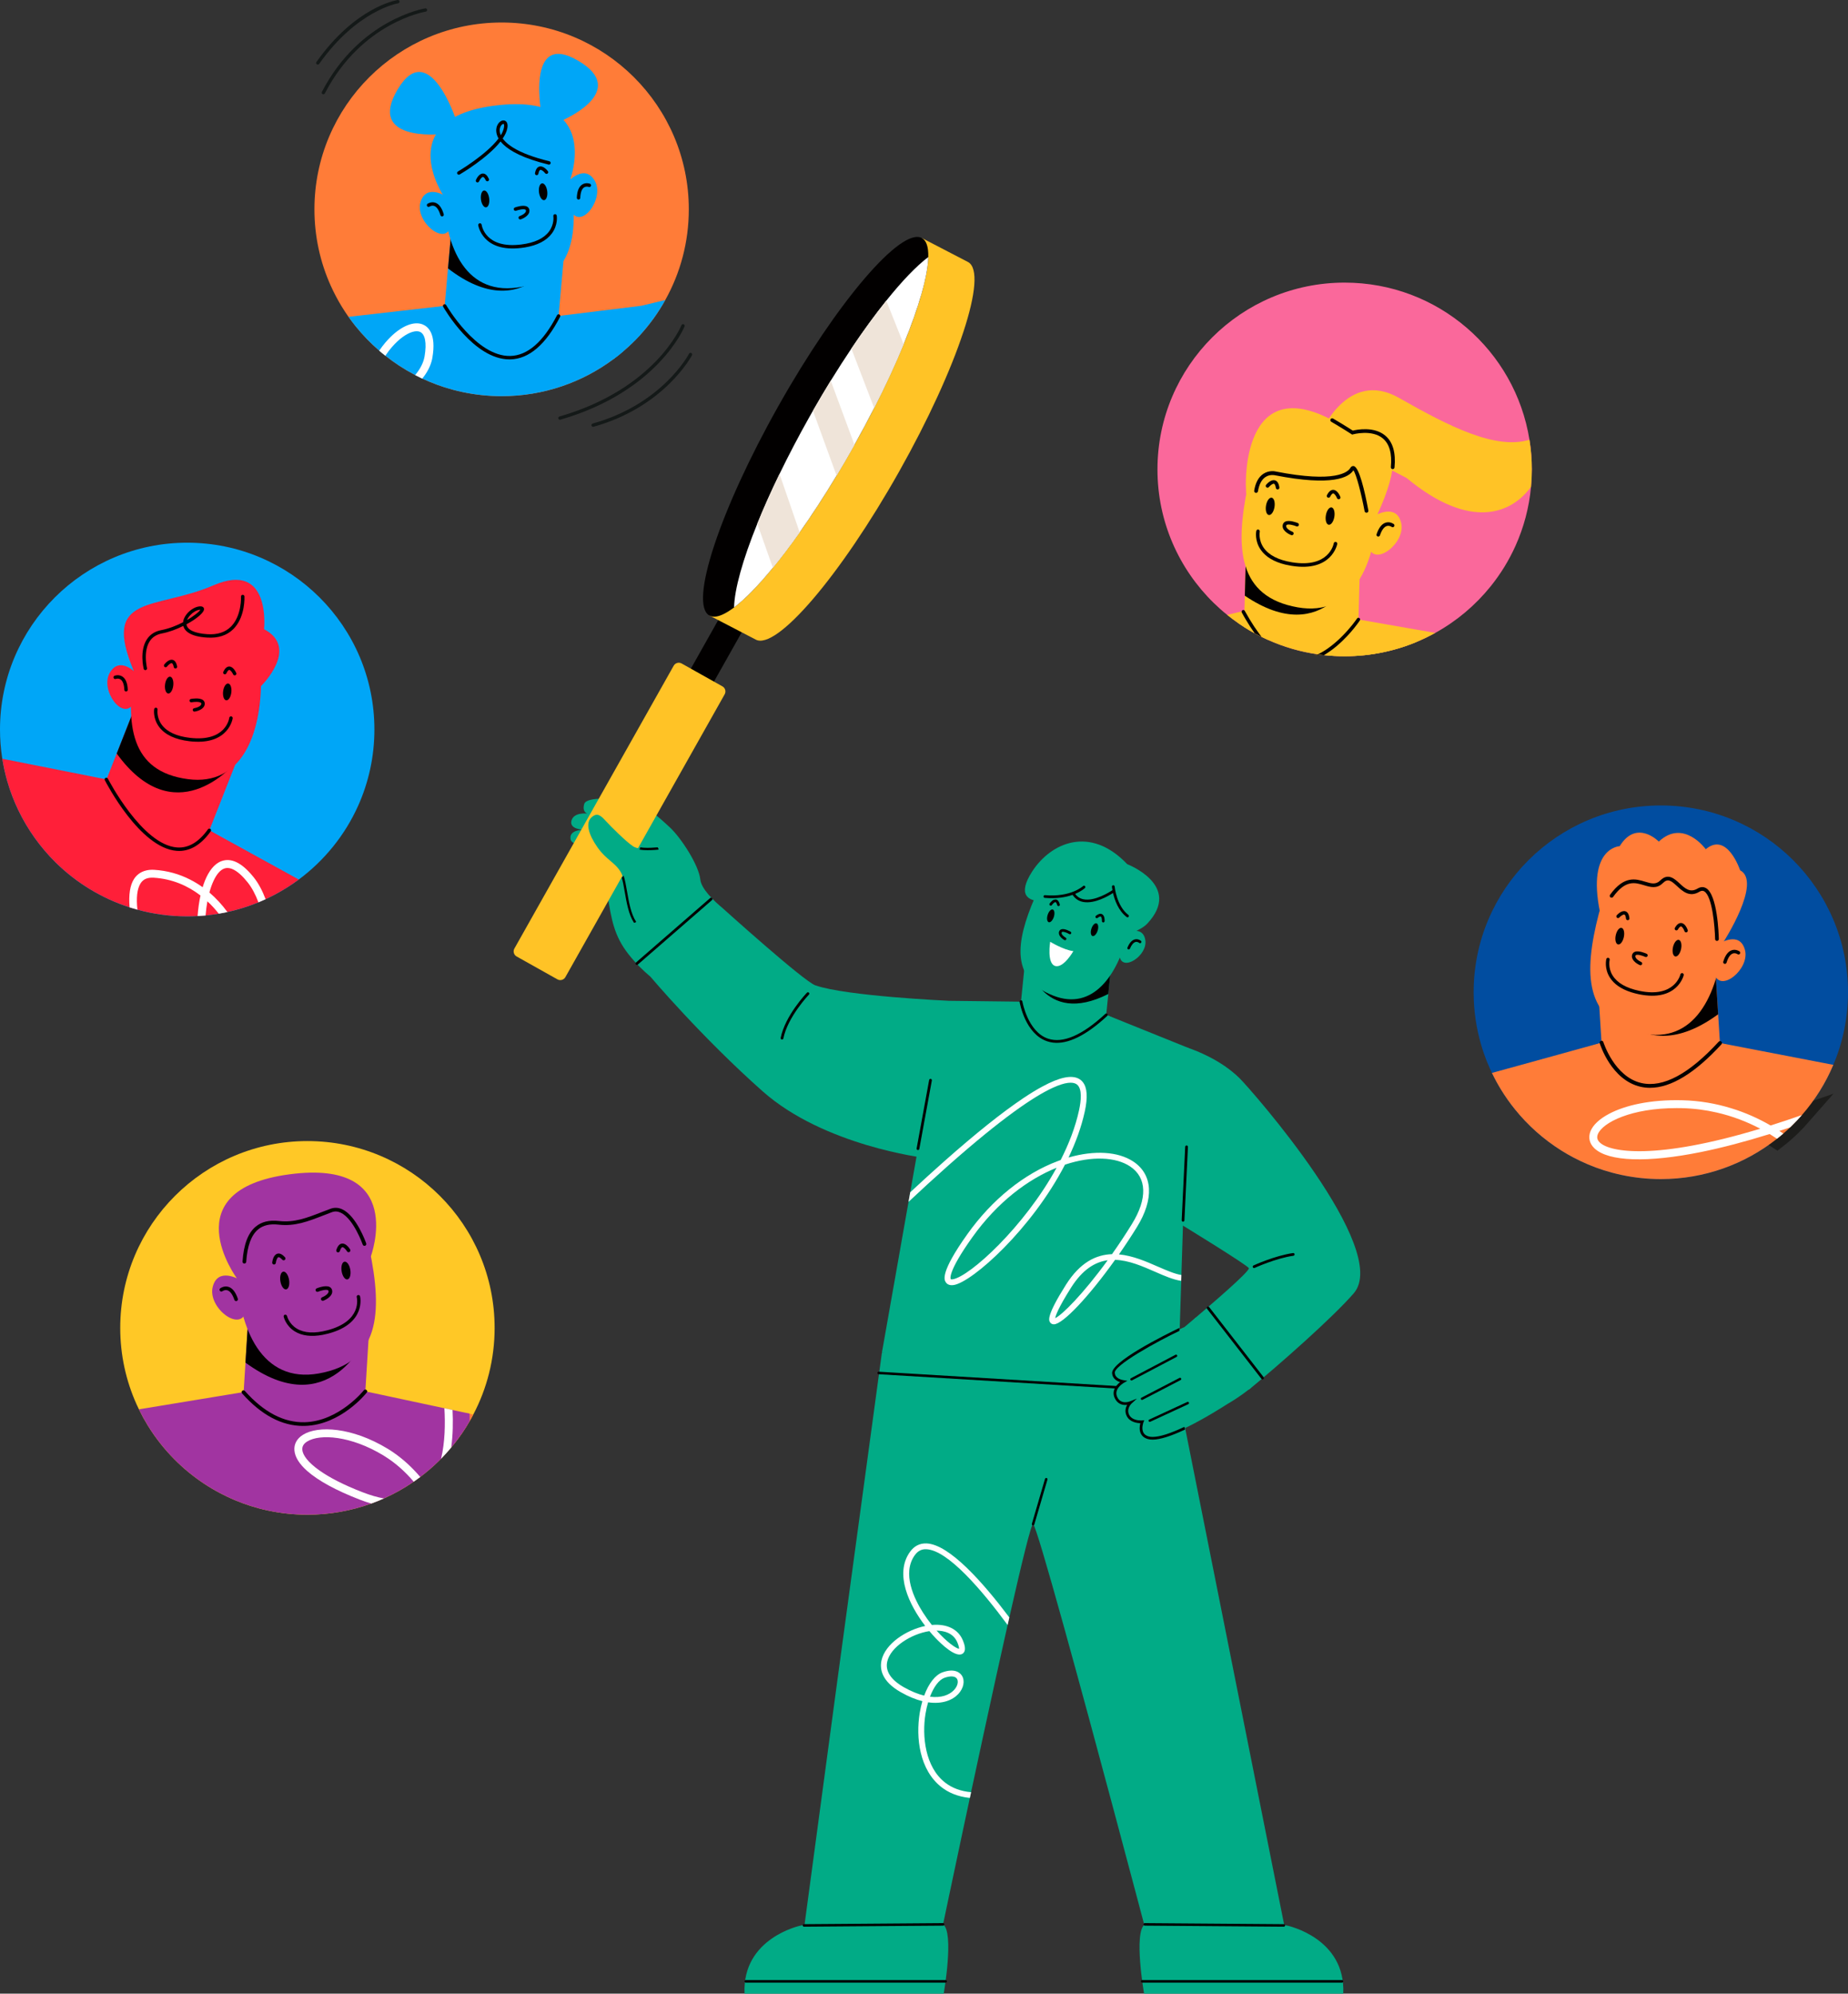 <svg width="318" height="343" viewBox="0 0 318 343" fill="none" xmlns="http://www.w3.org/2000/svg">
<rect x="0" y="0" width="318" height="343" fill="#333333" stroke="none"/>
<g clip-path="url(#clip0_2_6318)">
<path d="M190.374 174.602C190.374 174.602 190.364 174.603 190.354 174.6L191.279 165.487L176.523 164.096L175.691 172.334L165.761 173.927C165.761 173.927 169.203 187.906 181.291 189.128C193.378 190.35 198.981 178.473 198.981 178.473L190.376 174.605L190.374 174.602Z" fill="#01AB86"/>
<path d="M191.278 165.487L190.714 171.008C179.421 176.725 176.672 165.848 176.446 164.842L176.522 164.096L191.278 165.487Z" fill="#020000"/>
<path d="M204.53 180.306L204.38 185.094L204.343 186.219L204.327 186.725L204.311 187.253L204.19 191.221L204.102 193.798L204.095 194.079L204.068 194.862L203.293 219.36L203.264 220.364L203.207 222.172L203.17 223.316L202.663 239.316L151.758 232.702L153.015 225.602L153.186 224.611L153.615 222.195L153.802 221.144L154.859 215.165L155.037 214.135L156.337 206.781L156.628 205.134L158.892 192.332L163.214 172.184L175.687 172.334C175.687 172.334 175.087 175.122 175.074 178.28C175.074 178.624 175.08 178.976 175.101 179.327C175.154 180.652 175.339 181.995 175.731 183.181C175.858 183.563 176.008 183.934 176.183 184.279C176.522 184.951 176.951 185.536 177.504 185.999C177.543 186.035 177.581 186.066 177.627 186.099C177.896 186.31 178.194 186.494 178.523 186.638C178.62 186.686 178.721 186.725 178.828 186.763C179.005 186.83 179.187 186.883 179.38 186.93C179.401 186.937 179.424 186.941 179.448 186.946C179.448 186.949 179.459 186.949 179.462 186.949C179.8 187.026 180.149 187.083 180.512 187.119C180.582 187.129 180.653 187.136 180.723 187.142C180.853 187.153 180.984 187.163 181.116 187.172H181.119C181.253 187.179 181.384 187.186 181.518 187.186C181.73 187.19 181.944 187.19 182.159 187.183C182.534 187.172 182.916 187.14 183.298 187.09C183.473 187.063 183.653 187.037 183.828 187.003C184.171 186.94 184.512 186.86 184.847 186.759C185.011 186.711 185.176 186.658 185.336 186.602C185.681 186.484 186.016 186.35 186.341 186.193C186.837 185.96 187.307 185.678 187.746 185.354C188.021 185.157 188.292 184.936 188.541 184.694C189.064 184.195 189.528 183.621 189.896 182.957C190.067 182.66 190.219 182.349 190.349 182.018C191.103 180.128 191.233 177.674 190.369 174.6C190.369 174.6 204.492 180.284 204.529 180.307L204.53 180.306Z" fill="#01AB86"/>
<path d="M181.194 179.375C183.764 179.69 186.901 178.148 190.537 174.777C190.634 174.686 190.639 174.535 190.549 174.439C190.46 174.343 190.308 174.338 190.21 174.427C186.221 178.127 182.896 179.561 180.33 178.692C176.839 177.504 175.935 172.345 175.927 172.292C175.907 172.162 175.781 172.075 175.652 172.096C175.521 172.118 175.433 172.241 175.454 172.371C175.492 172.595 176.416 177.865 180.177 179.142C180.505 179.254 180.846 179.331 181.194 179.375Z" fill="#020000"/>
<path d="M221.003 331.281L196.891 331.113C196.891 331.113 194.735 322.956 191.869 312.259C191.785 311.932 191.694 311.603 191.607 311.272C189.005 301.552 185.867 289.929 183.232 280.436C183.134 280.082 183.037 279.73 182.941 279.383C180.222 269.599 178.099 262.325 177.774 262.218C177.458 262.114 175.842 268.753 173.757 277.95C173.734 278.057 173.707 278.163 173.684 278.274C173.62 278.551 173.556 278.837 173.493 279.118C173.459 279.268 173.426 279.419 173.388 279.572C172.818 282.108 172.218 284.812 171.601 287.602C171.508 288.017 171.417 288.435 171.324 288.857C169.909 295.287 168.434 302.104 167.102 308.337C167.032 308.668 166.961 308.997 166.894 309.321C166.826 309.629 166.759 309.936 166.696 310.242C166.623 310.584 166.548 310.92 166.478 311.256C166.32 311.992 166.166 312.714 166.014 313.427C165.937 313.778 165.864 314.13 165.789 314.474C163.75 324.051 162.279 331.083 162.279 331.083L138.426 331.267L140.224 317.884L140.381 316.716L143.963 290.069L144.104 289.022L151.758 232.698C170.565 231.085 202.663 239.312 202.663 239.312L221.004 331.279L221.003 331.281Z" fill="#01AB86"/>
<path d="M202.708 239.531C202.7 239.531 202.693 239.531 202.685 239.531L151.185 236.427C151.064 236.415 150.976 236.308 150.989 236.189C151.001 236.07 151.108 235.977 151.227 235.995L202.727 239.099C202.848 239.111 202.934 239.218 202.924 239.337C202.911 239.447 202.818 239.531 202.708 239.531Z" fill="#020000"/>
<path d="M177.774 262.436C177.753 262.436 177.733 262.433 177.713 262.428C177.596 262.394 177.53 262.272 177.564 262.157L179.825 254.43C179.859 254.315 179.979 254.25 180.094 254.283C180.211 254.317 180.276 254.437 180.242 254.552L177.982 262.279C177.954 262.374 177.867 262.436 177.774 262.436Z" fill="#020000"/>
<path d="M221.543 331.304C221.543 331.304 231.59 333.419 231.145 342.999H196.873C196.873 342.999 195.032 332.472 196.986 331.081C196.986 331.081 212.836 329.633 221.542 331.304H221.543Z" fill="#01AB86"/>
<path d="M230.929 341.101H196.549C196.43 341.101 196.331 341.003 196.331 340.883C196.331 340.763 196.429 340.667 196.549 340.667H230.929C231.051 340.667 231.147 340.764 231.147 340.883C231.147 341.002 231.051 341.101 230.929 341.101Z" fill="#020000"/>
<path d="M220.915 331.479H220.912L196.984 331.298C196.865 331.298 196.768 331.2 196.769 331.079C196.769 330.96 196.868 330.863 196.987 330.863L220.915 331.044C221.035 331.044 221.132 331.144 221.132 331.263C221.13 331.382 221.033 331.479 220.913 331.479H220.915Z" fill="#020000"/>
<path d="M137.721 331.304C137.721 331.304 127.676 333.419 128.122 342.999H162.392C162.392 342.999 164.233 332.472 162.279 331.081C162.279 331.081 146.428 329.633 137.721 331.304Z" fill="#01AB86"/>
<path d="M128.336 341.101H162.717C162.837 341.101 162.935 341.003 162.935 340.883C162.935 340.763 162.837 340.667 162.717 340.667H128.336C128.215 340.667 128.117 340.764 128.117 340.883C128.117 341.002 128.215 341.101 128.336 341.101Z" fill="#020000"/>
<path d="M138.351 331.479L162.279 331.298C162.4 331.298 162.497 331.2 162.496 331.079C162.496 330.96 162.397 330.863 162.278 330.863H162.277L138.35 331.044C138.231 331.044 138.133 331.144 138.135 331.263C138.135 331.382 138.232 331.479 138.351 331.479Z" fill="#020000"/>
<path d="M159.411 265.538C158.257 265.502 157.309 265.987 156.595 266.981C153.869 270.778 156.437 276.109 159.211 279.738C155.925 280.43 152.32 282.796 151.686 285.674C151.368 287.123 151.682 289.245 154.996 291.128C156.351 291.901 157.594 292.398 158.718 292.677C158.533 293.316 158.379 294.002 158.261 294.718C157.574 298.951 158.204 304.525 162.03 307.489C163.126 308.34 164.699 309.106 166.892 309.322C166.96 308.998 167.03 308.671 167.101 308.338C165.357 308.184 163.862 307.635 162.648 306.696C159.167 303.999 158.644 298.645 159.254 294.878C159.368 294.172 159.522 293.499 159.707 292.873C162.121 293.227 163.881 292.521 164.887 291.462C165.83 290.461 166.087 289.153 165.514 288.273C165.237 287.848 164.361 286.948 162.202 287.71C160.938 288.155 159.801 289.634 159.03 291.725C157.985 291.468 156.801 290.999 155.493 290.257C153.961 289.384 152.224 287.914 152.67 285.887C153.236 283.323 156.841 281.098 159.926 280.626C160.288 281.064 160.651 281.466 160.996 281.827C162.006 282.884 164.477 285.259 165.627 284.517C166.415 284.005 165.886 282.707 165.688 282.219C164.906 280.311 162.976 279.345 160.387 279.563C160.373 279.563 160.359 279.565 160.346 279.565C159.83 278.923 159.316 278.211 158.823 277.437C157.332 275.095 155.165 270.698 157.416 267.561C157.929 266.848 158.568 266.506 159.38 266.54C163.079 266.66 168.97 273.586 173.39 279.572C173.426 279.418 173.46 279.268 173.494 279.118C173.558 278.837 173.621 278.553 173.685 278.274C169.195 272.299 163.348 265.667 159.415 265.537L159.411 265.538ZM162.537 288.655C163.566 288.294 164.364 288.354 164.669 288.819C164.94 289.234 164.851 290.037 164.153 290.772C163.364 291.609 161.973 292.158 160.029 291.913C160.683 290.2 161.581 288.992 162.537 288.654V288.655ZM164.753 282.603C165.01 283.236 165.042 283.54 165.035 283.664C164.512 283.617 162.909 282.493 161.166 280.539C162.42 280.555 164.066 280.92 164.753 282.603Z" fill="white"/>
<path d="M100.49 142.768C99.979 142.746 97.989 142.574 98.329 141.217C98.718 139.662 101.059 139.975 101.059 139.975C101.059 139.975 100.131 139.718 100.53 138.329C100.931 136.941 106.142 137.467 108.2 137.609C110.258 137.749 113.575 140.769 115.276 142.357C117.229 144.18 120.25 148.851 120.508 151.317C120.676 152.934 122.851 154.998 124.331 156.229C124.331 156.229 138.299 168.825 140.302 169.525C145.639 171.391 163.214 172.18 163.214 172.18C165.17 178.849 164.565 185.62 159.052 199.2C159.052 199.2 141.815 197.123 131.267 187.783C120.719 178.446 111.913 168.024 111.913 168.024C110.763 167.067 109.38 165.729 108.174 164.197C105.636 160.977 105.212 158.156 104.522 153.865C103.831 149.576 102.269 149.014 100.88 148.405C99.493 147.795 98.433 147.281 98.706 146.311C98.979 145.34 100.024 145.748 101.152 145.754C102.281 145.759 104.642 146.581 104.642 146.581C104.642 146.581 103.692 145.873 103.081 145.548C102.47 145.223 98.365 145.961 98.17 144.29C97.998 142.832 99.983 142.761 100.491 142.766L100.49 142.768Z" fill="#01AB86"/>
<path d="M134.553 178.85C134.543 178.85 134.532 178.849 134.523 178.846C134.395 178.82 134.313 178.697 134.339 178.57C135.101 174.74 138.708 170.947 138.861 170.788C138.95 170.694 139.099 170.69 139.193 170.781C139.286 170.87 139.29 171.017 139.201 171.112C139.164 171.151 135.535 174.97 134.799 178.662C134.776 178.78 134.669 178.858 134.553 178.85Z" fill="#020000"/>
<path d="M109.592 166.011C109.527 166.011 109.461 165.984 109.415 165.932C109.33 165.834 109.339 165.686 109.438 165.6L122.204 154.504C122.301 154.419 122.449 154.429 122.536 154.527C122.621 154.625 122.61 154.772 122.513 154.859L109.747 165.955C109.703 165.993 109.648 166.011 109.594 166.011H109.592Z" fill="#020000"/>
<path d="M157.939 197.857C157.939 197.857 157.926 197.856 157.92 197.855C157.792 197.832 157.708 197.71 157.731 197.583L159.887 185.807C159.91 185.68 160.026 185.597 160.16 185.618C160.288 185.642 160.373 185.764 160.349 185.891L158.193 197.668C158.172 197.788 158.059 197.871 157.939 197.859V197.857Z" fill="#020000"/>
<path d="M124.193 105.611L117.818 116.927L121.793 119.157L128.168 107.84L124.193 105.611Z" fill="#020000"/>
<path d="M139.919 73.183C142.269 69.008 144.674 65.106 147.022 61.599L158.647 40.963L166.597 45.09C170.133 47.073 164.81 63.217 154.709 81.148C144.608 99.079 133.553 112.007 130.017 110.024L122.067 105.895L133.692 85.259C135.474 81.435 137.566 77.358 139.917 73.183H139.919Z" fill="#FFC326"/>
<path d="M88.516 163.19C88.244 163.673 88.416 164.285 88.901 164.557L95.919 168.493C96.404 168.765 97.017 168.594 97.29 168.11L124.699 119.453C124.972 118.971 124.8 118.358 124.315 118.087L117.297 114.15C116.812 113.877 116.198 114.05 115.927 114.533L88.518 163.187L88.516 163.19Z" fill="#FFC326"/>
<path d="M122.068 105.897C122.646 106.217 123.421 106.148 124.355 105.722C124.949 105.455 125.603 105.044 126.317 104.508C131.407 100.661 139.34 90.191 146.76 77.018C154.628 63.052 159.595 50.172 159.736 44.219C159.747 43.775 159.73 43.366 159.686 43.001C159.562 41.983 159.223 41.285 158.646 40.964C155.113 38.98 144.056 51.907 133.954 69.839C123.854 87.77 118.53 103.914 122.067 105.897H122.068Z" fill="#020000"/>
<path d="M126.317 104.508C128.208 103.08 130.488 100.738 132.993 97.683C134.466 95.886 136.014 93.842 137.604 91.594C139.676 88.659 141.822 85.374 143.957 81.827C144.896 80.272 145.831 78.665 146.76 77.02C146.854 76.856 146.945 76.691 147.035 76.528C148.236 74.379 149.368 72.261 150.422 70.194C152.398 66.32 154.105 62.616 155.499 59.224C158.14 52.789 159.659 47.473 159.736 44.221C157.708 45.754 155.226 48.339 152.511 51.729C150.6 54.108 148.572 56.885 146.499 59.974C145.328 61.721 144.142 63.563 142.951 65.495C141.928 67.158 140.905 68.884 139.889 70.665C139.691 71.012 139.493 71.357 139.296 71.708C137.398 75.077 135.67 78.384 134.138 81.542C132.676 84.55 131.392 87.426 130.312 90.103C127.814 96.269 126.389 101.361 126.316 104.51L126.317 104.508Z" fill="white"/>
<path d="M146.499 59.971L150.422 70.193C152.398 66.318 154.105 62.614 155.499 59.222L152.511 51.728C150.6 54.107 148.572 56.884 146.499 59.973V59.971Z" fill="#EFE4D9"/>
<path d="M139.89 70.662L143.957 81.827C144.896 80.272 145.831 78.665 146.76 77.02C146.854 76.856 146.945 76.691 147.035 76.528L142.952 65.494C141.929 67.157 140.906 68.883 139.89 70.663V70.662Z" fill="#EFE4D9"/>
<path d="M130.314 90.1L132.993 97.681C134.466 95.885 136.014 93.841 137.604 91.593L134.139 81.538C132.678 84.546 131.393 87.422 130.314 90.099V90.1Z" fill="#EFE4D9"/>
<path d="M113.731 145.925C113.731 145.925 110.159 146.403 108.954 145.617C107.75 144.829 105.133 142.216 104.271 141.278C103.407 140.34 102.779 139.695 101.755 140.653C100.731 141.61 101.275 143.596 102.817 145.785C104.358 147.974 105.815 148.332 106.845 150.082C107.875 151.834 107.688 157.326 109.819 159.299C111.95 161.273 116.003 146.395 113.733 145.927L113.731 145.925Z" fill="#01AB86"/>
<path d="M107.109 150.876C107.184 150.812 107.249 150.737 107.308 150.654C107.549 151.364 107.716 152.307 107.899 153.365C108.215 155.18 108.571 157.239 109.431 158.529C109.449 158.554 109.453 158.588 109.442 158.618C109.431 158.648 109.408 158.671 109.377 158.68C109.315 158.7 109.254 158.723 109.193 158.749C109.176 158.755 109.162 158.757 109.147 158.757C109.116 158.756 109.087 158.738 109.069 158.711C108.181 157.349 107.819 155.267 107.501 153.43C107.343 152.526 107.192 151.665 106.993 150.998C107.031 150.957 107.066 150.914 107.109 150.877V150.876Z" fill="#020000"/>
<path d="M110.17 145.783C110.338 145.808 110.516 145.829 110.714 145.842C111.569 145.898 112.497 145.842 113.124 145.786C113.174 145.782 113.222 145.816 113.233 145.865C113.245 145.923 113.269 145.975 113.304 146.024C113.325 146.054 113.329 146.092 113.314 146.124C113.3 146.158 113.268 146.18 113.233 146.182C112.581 146.244 111.615 146.307 110.706 146.246C110.466 146.23 110.251 146.204 110.049 146.171C110.103 146.047 110.142 145.916 110.171 145.782L110.17 145.783Z" fill="#020000"/>
<path d="M203.81 228.323C203.81 228.323 203.719 228.362 203.554 228.434C201.739 229.241 191.006 234.577 191.618 236.345C191.618 236.345 191.634 237.406 193.307 237.686C193.307 237.686 192.374 238.198 192.005 239.038C191.832 239.437 191.787 239.908 192.03 240.434C192.768 242.017 194.441 241.355 194.543 241.314C194.494 241.359 193.484 242.336 194.107 243.542C194.745 244.775 196.543 244.614 196.543 244.614C196.543 244.614 195.665 246.846 197.618 247.367C199.577 247.886 204.291 245.966 211.221 241.547C211.221 241.547 213.263 240.402 215.324 238.711L205.752 226.679C204.705 227.566 203.808 228.324 203.808 228.324L203.81 228.323Z" fill="#01AB86"/>
<path d="M203.816 245.479C201.436 246.615 199.565 247.215 198.338 247.215C198.088 247.215 197.868 247.191 197.679 247.14C197.228 247.019 196.912 246.787 196.74 246.45C196.369 245.721 196.757 244.709 196.761 244.698L196.896 244.348L196.522 244.38C196.522 244.38 196.449 244.387 196.339 244.387C195.879 244.387 194.76 244.294 194.314 243.433C193.764 242.369 194.693 241.493 194.701 241.485L195.644 240.621L194.455 241.095C194.391 241.121 194.047 241.251 193.635 241.251C192.993 241.251 192.524 240.944 192.241 240.334C192.054 239.929 192.046 239.524 192.221 239.13C192.551 238.378 193.41 237.894 193.42 237.89L194.006 237.567L193.347 237.456C191.904 237.214 191.854 236.375 191.854 236.341L191.842 236.268C191.405 235.009 199.305 230.689 202.957 228.965V228.458C200.61 229.586 190.839 234.421 191.388 236.387C191.405 236.581 191.549 237.406 192.742 237.79C192.424 238.039 192.019 238.434 191.795 238.943C191.564 239.464 191.575 239.998 191.82 240.532C192.278 241.513 193.061 241.72 193.638 241.72C193.753 241.72 193.862 241.71 193.964 241.698C193.704 242.157 193.492 242.858 193.899 243.648C194.426 244.666 195.627 244.836 196.226 244.852C196.117 245.273 196.003 246.024 196.323 246.66C196.556 247.121 196.972 247.434 197.56 247.591C197.786 247.651 198.048 247.682 198.338 247.682C199.604 247.682 201.509 247.08 203.914 245.946C203.877 245.792 203.843 245.636 203.816 245.479Z" fill="#020000"/>
<path d="M194.706 237.507C194.738 237.507 194.772 237.499 194.803 237.483L202.468 233.446C202.57 233.392 202.608 233.268 202.555 233.168C202.501 233.065 202.375 233.027 202.273 233.081L194.608 237.118C194.506 237.171 194.468 237.297 194.521 237.398C194.559 237.468 194.631 237.509 194.706 237.509V237.507Z" fill="#020000"/>
<path d="M196.515 240.853C196.548 240.853 196.579 240.847 196.61 240.83L203.158 237.43C203.259 237.378 203.299 237.253 203.246 237.152C203.194 237.051 203.067 237.01 202.967 237.063L196.419 240.463C196.318 240.517 196.276 240.641 196.33 240.741C196.368 240.813 196.44 240.853 196.514 240.853H196.515Z" fill="#020000"/>
<path d="M197.847 244.625C197.876 244.625 197.905 244.618 197.934 244.605L204.482 241.578C204.586 241.531 204.631 241.406 204.582 241.302C204.533 241.201 204.411 241.153 204.305 241.202L197.756 244.229C197.655 244.278 197.61 244.401 197.658 244.505C197.693 244.58 197.767 244.624 197.846 244.624L197.847 244.625Z" fill="#020000"/>
<path d="M201.24 188.716C201.256 189.063 201.278 189.414 201.295 189.768C201.301 189.927 201.311 190.084 201.322 190.248C201.355 190.936 201.399 191.64 201.448 192.353C202.04 200.902 203.457 210.797 203.457 210.797C203.457 210.797 214.95 217.832 214.909 218.206C214.828 218.918 208.661 224.223 205.556 226.851L214.904 239.089C220.059 234.859 229.354 226.663 232.951 222.504C239.475 214.964 215.28 187.451 213.306 185.507C210.037 182.287 205.694 180.716 204.528 180.305C203.159 179.901 200.942 183.565 201.238 188.715L201.24 188.716Z" fill="#01AB86"/>
<path d="M203.537 210.184C203.422 210.165 203.338 210.062 203.344 209.94L203.948 197.296C203.955 197.168 204.064 197.068 204.194 197.076C204.323 197.08 204.422 197.191 204.416 197.319L203.811 209.963C203.804 210.092 203.693 210.192 203.566 210.186C203.556 210.186 203.547 210.186 203.537 210.184Z" fill="#020000"/>
<path d="M215.798 218.161C215.708 218.161 215.624 218.111 215.584 218.024C215.53 217.907 215.581 217.769 215.699 217.715C215.736 217.697 219.385 216.026 222.505 215.583C222.629 215.563 222.752 215.653 222.769 215.78C222.788 215.907 222.698 216.026 222.57 216.047C219.522 216.479 215.929 218.122 215.895 218.138C215.863 218.153 215.83 218.16 215.798 218.16V218.161Z" fill="#020000"/>
<path d="M217.253 237.315C217.184 237.315 217.115 237.284 217.07 237.226L207.702 225.168C207.622 225.066 207.641 224.919 207.741 224.839C207.843 224.761 207.989 224.777 208.072 224.88L217.439 236.938C217.517 237.04 217.499 237.187 217.398 237.268C217.355 237.301 217.304 237.317 217.253 237.317V237.315Z" fill="#020000"/>
<path d="M189.61 150.904C189.61 150.904 195.822 153.477 194.062 160.622C192.305 167.765 188.059 173.966 181.246 171.297C173.929 168.434 174.725 162.178 178.05 154.472C181.377 146.766 188.204 150.199 189.61 150.904Z" fill="#01AB86"/>
<path d="M193.731 160.547C193.731 160.547 196.629 159.074 197.08 161.723C197.533 164.374 193.183 167.247 192.664 164.58L193.73 160.547H193.731Z" fill="#01AB86"/>
<path d="M187.806 159.781C187.615 160.381 187.701 160.946 187.997 161.041C188.289 161.131 188.685 160.722 188.876 160.119C189.066 159.516 188.982 158.951 188.688 158.857C188.391 158.763 187.998 159.179 187.807 159.781H187.806Z" fill="#020000"/>
<path d="M180.279 157.401C180.088 158.003 180.172 158.565 180.463 158.661C180.761 158.753 181.152 158.34 181.346 157.739C181.536 157.136 181.452 156.57 181.157 156.479C180.863 156.388 180.468 156.8 180.279 157.401Z" fill="#020000"/>
<path d="M194.131 163.331C194.013 163.282 193.959 163.147 194.008 163.032C194.352 162.209 194.787 161.733 195.303 161.613C195.877 161.48 196.315 161.853 196.334 161.871C196.43 161.956 196.44 162.099 196.354 162.197C196.27 162.29 196.125 162.302 196.028 162.218C196.014 162.207 195.743 161.98 195.403 162.061C195.047 162.151 194.714 162.543 194.437 163.208C194.387 163.325 194.252 163.382 194.135 163.332L194.131 163.329V163.331Z" fill="#020000"/>
<path d="M183.176 161.74C183.17 161.74 183.164 161.733 183.155 161.73C182.697 161.473 181.994 160.866 182.269 160.22C182.337 160.057 182.467 159.94 182.637 159.883C183.197 159.701 184.128 160.24 184.23 160.303C184.34 160.369 184.377 160.509 184.31 160.619C184.245 160.728 184.103 160.768 183.995 160.7C183.644 160.492 183.04 160.24 182.781 160.326C182.732 160.339 182.712 160.362 182.693 160.404C182.542 160.754 183.155 161.2 183.38 161.325C183.491 161.387 183.533 161.529 183.47 161.64C183.41 161.744 183.281 161.784 183.174 161.74H183.176Z" fill="#020000"/>
<path d="M188.583 157.918C188.57 157.907 188.56 157.894 188.551 157.883C188.472 157.783 188.487 157.635 188.586 157.557C189.002 157.227 189.356 157.133 189.633 157.279C190.113 157.523 190.088 158.328 190.079 158.484C190.07 158.613 189.964 158.71 189.836 158.702C189.706 158.697 189.612 158.587 189.617 158.46C189.633 158.186 189.572 157.767 189.421 157.688C189.324 157.638 189.121 157.725 188.876 157.921C188.788 157.99 188.666 157.987 188.585 157.918H188.583Z" fill="#020000"/>
<path d="M180.779 155.814C180.746 155.809 180.713 155.798 180.685 155.777C180.577 155.709 180.548 155.566 180.617 155.459C180.705 155.326 181.166 154.669 181.69 154.75H181.696C182.009 154.8 182.232 155.086 182.37 155.601C182.406 155.724 182.331 155.85 182.206 155.885C182.083 155.914 181.957 155.843 181.922 155.72C181.841 155.417 181.728 155.226 181.623 155.209H181.621C181.455 155.184 181.152 155.491 181.006 155.713C180.956 155.79 180.865 155.827 180.779 155.816V155.814Z" fill="#020000"/>
<path d="M192.936 160.741C192.022 160.073 191.999 158.351 192.016 155.147C192.016 155.147 185.771 157.546 184.069 153.93C184.069 153.93 181.52 154.955 179.405 155.025C176.917 155.109 174.975 153.983 177.65 149.882C180.831 145.016 187.562 141.929 193.974 148.681C193.974 148.681 203.555 152.34 197.423 158.902C196.292 160.116 193.421 161.093 192.936 160.741Z" fill="#01AB86"/>
<path d="M179.817 154.012C184.248 154.403 186.355 152.464 186.375 152.444C186.469 152.356 186.615 152.36 186.704 152.454C186.791 152.547 186.788 152.692 186.696 152.781C186.651 152.821 186.103 153.328 185.008 153.788C185.359 154.277 185.835 154.591 186.424 154.713C188.365 155.119 190.966 153.458 191.426 153.15C191.367 152.815 191.344 152.592 191.34 152.559C191.329 152.432 191.423 152.318 191.55 152.306C191.678 152.295 191.791 152.389 191.804 152.517C191.805 152.55 192.134 155.875 194.165 157.407C194.268 157.485 194.287 157.629 194.21 157.73C194.156 157.804 194.069 157.834 193.985 157.819C193.95 157.812 193.914 157.799 193.886 157.776C192.432 156.681 191.797 154.817 191.527 153.637C190.77 154.126 188.386 155.524 186.435 155.184C186.399 155.178 186.364 155.172 186.329 155.165C185.583 155.01 184.991 154.6 184.565 153.954C183.439 154.354 181.856 154.657 179.775 154.472C179.769 154.472 179.761 154.472 179.756 154.469C179.639 154.45 179.554 154.341 179.566 154.221C179.577 154.095 179.691 154 179.817 154.012Z" fill="#020000"/>
<path d="M180.714 162.026C180.714 162.026 183.006 163.434 184.702 163.639C184.702 163.639 183.004 166.635 181.553 166.185C180.105 165.733 180.714 162.028 180.714 162.028V162.026Z" fill="white"/>
<path d="M199.245 217.918C197.25 217.044 194.936 216.03 192.546 215.813C193.603 214.304 194.642 212.728 195.631 211.131C198.622 206.297 198.393 202.074 195.014 199.835C192.389 198.098 188.315 197.864 183.871 199.146C185.106 196.573 186.081 193.91 186.668 191.226C187.193 188.804 187.09 187.141 186.343 186.191C186.147 185.939 185.91 185.742 185.625 185.588C184.356 184.909 182.301 185.347 179.382 186.926C178.379 187.462 177.276 188.137 176.069 188.947C172.448 191.372 167.895 195.006 162.533 199.754C160.5 201.551 158.506 203.377 156.627 205.13L156.336 206.777C158.486 204.756 160.823 202.612 163.203 200.503C172.441 192.328 177.897 188.658 181.115 187.17H181.117C183.401 186.112 184.558 186.156 185.148 186.471C185.215 186.507 185.278 186.55 185.335 186.598C186.246 187.341 186.035 189.378 185.68 191.011C185.053 193.902 183.934 196.796 182.518 199.577C182.368 199.631 182.213 199.688 182.062 199.745C176.233 201.92 170.702 206.379 166.483 212.302C161.718 218.984 162.493 220.202 162.744 220.602C162.898 220.847 163.287 221.228 164.153 221.078C167.376 220.513 177.538 211.452 183.259 200.373C187.879 198.837 192.004 199.048 194.455 200.671C197.369 202.601 197.483 206.221 194.771 210.601C193.62 212.466 192.467 214.195 191.35 215.774C188.633 215.86 185.878 217.159 183.433 221.023C180.073 226.34 180.482 227.113 180.657 227.44C180.788 227.688 181.029 227.835 181.32 227.844H181.344C182.916 227.844 187.44 222.967 191.878 216.752C194.235 216.816 196.606 217.857 198.836 218.834C200.398 219.52 201.921 220.182 203.258 220.36L203.288 219.356C202.219 219.192 200.881 218.633 199.241 217.914L199.245 217.918ZM163.981 220.091C163.763 220.128 163.626 220.108 163.599 220.068C163.572 220.025 162.982 218.948 167.304 212.882C171.683 206.739 176.95 202.871 181.819 200.907C176.197 211.156 166.881 219.58 163.981 220.093V220.091ZM181.575 226.78C181.659 226.318 182.112 225.004 184.287 221.561C186.272 218.419 188.422 217.117 190.605 216.82C186.356 222.668 182.721 226.272 181.575 226.78Z" fill="white"/>
<path d="M318 170.716C318 175.145 317.106 179.362 315.473 183.203C314.138 186.377 312.298 189.288 310.062 191.844C309.503 192.484 308.918 193.104 308.308 193.699C308.217 193.785 308.126 193.876 308.036 193.962C307.658 194.325 307.268 194.679 306.867 195.024C306.513 195.328 306.154 195.627 305.785 195.912C300.292 200.261 293.339 202.859 285.789 202.859C283.49 202.859 281.251 202.618 279.093 202.16C278.506 202.039 277.929 201.897 277.356 201.744C275.479 201.241 273.676 200.569 271.953 199.748C271.572 199.567 271.194 199.382 270.823 199.182C270.8 199.169 270.777 199.16 270.754 199.147C270.045 198.774 269.349 198.376 268.678 197.953C265.634 196.044 262.93 193.642 260.685 190.859C259.817 189.784 259.016 188.65 258.29 187.467C257.722 186.537 257.2 185.581 256.728 184.593C256.606 184.344 256.492 184.094 256.379 183.845C255.992 182.988 255.647 182.113 255.338 181.22C255.174 180.748 255.021 180.272 254.884 179.791C254.035 176.911 253.581 173.87 253.581 170.719C253.581 152.967 268.002 138.577 285.792 138.577C303.581 138.577 318.001 152.967 318.001 170.719L318 170.716Z" fill="#014DA0"/>
<path d="M310.062 191.844C309.503 192.483 308.918 193.104 308.308 193.699C308.217 193.785 308.127 193.876 308.036 193.962C307.658 194.325 307.268 194.679 306.867 195.024C306.513 195.328 306.154 195.627 305.786 195.912C305.372 195.636 304.95 195.368 304.519 195.106C300.278 196.43 296.348 197.458 292.768 198.188C283.494 200.074 276.792 199.852 274.375 197.572C273.503 196.755 273.258 195.673 273.698 194.602C274.134 193.546 275.23 192.498 276.907 191.618C279.656 190.168 283.963 189.161 289.452 189.292C292.437 189.361 295.249 189.854 297.867 190.661H297.871C300.324 191.405 302.606 192.429 304.683 193.635C306.386 193.1 308.181 192.502 310.062 191.844Z" stroke="#1D1D1B" stroke-width="3.35" stroke-miterlimit="10"/>
<path d="M295.991 179.445C295.991 179.445 295.977 179.445 295.962 179.443L295.183 166.902L274.893 168.297L275.59 179.381L263.303 183.745C263.303 183.745 271.144 193.602 287.779 192.57C304.416 191.537 308.503 182.769 308.503 182.769L295.989 179.445H295.991Z" fill="#FF7C38"/>
<path d="M295.182 166.902L295.653 174.502C281.638 184.75 275.49 170.635 274.956 169.325L274.891 168.297L295.182 166.902Z" fill="#020000"/>
<path d="M288.978 150.443C288.978 150.443 297.302 152.474 296.485 161.811C295.665 171.147 291.533 179.78 282.433 177.747C272.66 175.564 272.441 167.532 275.124 157.182C277.807 146.835 287.073 149.83 288.978 150.443Z" fill="#FF7C38"/>
<path d="M295.866 162.336C295.866 162.336 299.353 160.102 300.262 163.405C301.17 166.706 296.02 170.897 295.027 167.582L295.866 162.336Z" fill="#FF7C38"/>
<path d="M287.878 162.981C287.711 163.766 287.89 164.472 288.276 164.553C288.664 164.634 289.107 164.062 289.275 163.274C289.442 162.487 289.261 161.781 288.878 161.7C288.49 161.622 288.043 162.194 287.878 162.981Z" fill="#020000"/>
<path d="M278.032 160.915C277.864 161.7 278.043 162.406 278.429 162.488C278.813 162.568 279.261 161.996 279.427 161.21C279.594 160.421 279.416 159.717 279.029 159.636C278.644 159.556 278.196 160.128 278.032 160.915Z" fill="#020000"/>
<path d="M296.725 165.815C296.572 165.765 296.485 165.602 296.534 165.449C296.863 164.362 297.355 163.701 297.994 163.485C298.707 163.243 299.308 163.665 299.334 163.681C299.465 163.777 299.495 163.959 299.402 164.094C299.307 164.224 299.124 164.257 298.991 164.162C298.975 164.15 298.601 163.898 298.178 164.046C297.738 164.199 297.366 164.743 297.099 165.619C297.051 165.776 296.887 165.864 296.73 165.817H296.725V165.815Z" fill="#020000"/>
<path d="M282.204 166.053C282.194 166.049 282.184 166.046 282.176 166.042C281.561 165.773 280.594 165.092 280.859 164.243C280.927 164.025 281.076 163.861 281.287 163.769C281.973 163.467 283.219 164.034 283.359 164.096C283.508 164.166 283.57 164.342 283.501 164.489C283.433 164.638 283.257 164.7 283.108 164.632C282.641 164.413 281.84 164.169 281.524 164.308C281.469 164.332 281.44 164.363 281.423 164.42C281.275 164.883 282.108 165.369 282.412 165.502C282.561 165.568 282.63 165.741 282.562 165.891C282.501 166.03 282.343 166.096 282.203 166.053H282.204Z" fill="#020000"/>
<path d="M280.692 170.713C278.957 170.159 277.717 169.3 277.001 168.147C276.025 166.579 276.398 165.064 276.414 165C276.455 164.843 276.615 164.747 276.773 164.789C276.929 164.828 277.025 164.988 276.986 165.148C276.982 165.16 276.661 166.497 277.509 167.846C278.307 169.117 279.848 169.999 282.096 170.471C288.187 171.75 289.145 167.693 289.157 167.65C289.191 167.492 289.347 167.392 289.507 167.424C289.664 167.455 289.767 167.617 289.732 167.777C289.721 167.823 288.634 172.445 281.974 171.048C281.522 170.952 281.093 170.84 280.692 170.713Z" fill="#020000"/>
<path d="M288.379 160.059C288.36 160.054 288.341 160.044 288.323 160.033C288.182 159.954 288.13 159.774 288.213 159.633C288.546 159.044 288.916 158.765 289.318 158.802C289.998 158.864 290.355 159.827 290.421 160.019C290.471 160.173 290.389 160.339 290.235 160.393C290.081 160.447 289.913 160.363 289.86 160.208C289.748 159.877 289.478 159.41 289.261 159.39C289.122 159.376 288.925 159.577 288.726 159.924C288.656 160.047 288.511 160.101 288.381 160.059H288.379Z" fill="#020000"/>
<path d="M278.339 157.938C278.3 157.926 278.263 157.906 278.229 157.876C278.109 157.765 278.102 157.58 278.212 157.459C278.349 157.311 279.059 156.581 279.704 156.785L279.712 156.789C280.091 156.915 280.319 157.319 280.388 157.993C280.404 158.153 280.285 158.299 280.125 158.315C279.962 158.33 279.817 158.212 279.798 158.052C279.76 157.653 279.656 157.392 279.526 157.347H279.525C279.32 157.281 278.876 157.604 278.648 157.854C278.567 157.942 278.448 157.97 278.341 157.937L278.339 157.938Z" fill="#020000"/>
<path d="M296.574 162.057C296.574 162.057 303.256 151.728 299.436 149.727C299.436 149.727 297.215 143.009 293.522 146.105C293.522 146.105 289.702 140.792 285.445 144.791C285.445 144.791 281.63 140.851 278.713 145.581C278.713 145.581 273.085 145.785 275.298 156.815C275.298 156.815 275.818 158.191 276.941 155.756C278.066 153.323 281.988 154.965 285.629 152.977C289.274 150.989 288.266 155.321 292.02 156.685C295.772 158.05 293.625 166.126 296.576 162.057H296.574Z" fill="#FF7C38"/>
<path d="M295.415 161.876C295.428 161.877 295.443 161.877 295.459 161.877C295.634 161.873 295.774 161.729 295.77 161.553C295.753 160.77 295.547 153.885 293.547 152.783C293.24 152.616 292.744 152.495 292.108 152.875C290.817 153.651 289.944 152.843 289.022 151.989C288.136 151.171 287.03 150.153 285.701 151.475C284.929 152.245 284.119 152.001 283.09 151.69C281.473 151.204 279.465 150.6 277.058 153.943C276.956 154.087 276.989 154.285 277.131 154.387C277.273 154.489 277.472 154.456 277.575 154.314C279.714 151.338 281.336 151.824 282.906 152.298C283.99 152.624 285.108 152.962 286.148 151.925C287.006 151.071 287.575 151.521 288.585 152.455C289.543 153.339 290.735 154.439 292.434 153.42C292.839 153.177 293.087 153.257 293.236 153.34C294.663 154.126 295.09 159.545 295.133 161.568C295.136 161.729 295.256 161.86 295.412 161.877L295.415 161.876Z" fill="#020000"/>
<path d="M296.314 179.507C300.862 180.387 310.377 182.223 315.475 183.203C314.139 186.377 312.299 189.288 310.064 191.844C309.504 192.484 308.919 193.104 308.309 193.699C308.219 193.785 308.128 193.876 308.037 193.963C307.659 194.325 307.269 194.679 306.868 195.024C306.514 195.328 306.155 195.627 305.787 195.912C300.293 200.261 293.341 202.859 285.791 202.859C283.491 202.859 281.252 202.618 279.094 202.16C278.507 202.039 277.93 201.897 277.357 201.744C275.481 201.241 273.678 200.569 271.954 199.748C271.574 199.567 271.196 199.382 270.824 199.182C270.801 199.169 270.778 199.16 270.755 199.147C270.047 198.774 269.35 198.376 268.68 197.953C265.636 196.044 262.932 193.642 260.687 190.859C259.818 189.784 259.018 188.65 258.291 187.467C257.724 186.537 257.201 185.581 256.729 184.593L259.538 183.817L261.028 183.409L275.278 179.473L275.532 179.4L275.554 179.396L275.59 179.387C275.59 179.387 275.723 179.446 275.99 179.537C277.079 179.922 280.403 180.874 286.082 180.756C291.257 180.652 294.164 179.995 295.351 179.654C295.782 179.527 295.988 179.446 295.988 179.446C295.992 179.446 296.001 179.45 296.001 179.45H296.015C296.111 179.468 296.21 179.487 296.314 179.508V179.507Z" fill="#FF7C38"/>
<path d="M283.941 187.155C283.387 187.155 282.847 187.094 282.32 186.975C277.281 185.839 275.356 179.737 275.276 179.477C275.222 179.304 275.322 179.12 275.494 179.068C275.668 179.012 275.852 179.112 275.903 179.284C275.922 179.345 277.8 185.284 282.466 186.334C286.179 187.172 290.647 184.778 295.747 179.222C295.869 179.087 296.077 179.079 296.21 179.2C296.344 179.323 296.352 179.53 296.23 179.664C291.662 184.64 287.537 187.152 283.94 187.152L283.941 187.155Z" fill="#020000"/>
<path d="M304.683 193.635C302.606 192.429 300.324 191.405 297.871 190.661H297.867C295.249 189.854 292.437 189.361 289.452 189.292C283.963 189.161 279.656 190.166 276.907 191.618C275.23 192.498 274.135 193.545 273.698 194.602C273.259 195.673 273.503 196.755 274.375 197.572C276.792 199.853 283.494 200.074 292.768 198.188C296.348 197.458 300.278 196.43 304.519 195.106C304.95 195.368 305.372 195.636 305.785 195.912C306.153 195.627 306.513 195.326 306.867 195.024C306.644 194.87 306.422 194.719 306.195 194.569C306.803 194.375 307.413 194.171 308.036 193.962C308.126 193.876 308.217 193.785 308.308 193.699C308.916 193.105 309.503 192.484 310.062 191.844C308.181 192.501 306.386 193.1 304.683 193.635ZM275.313 196.582C274.84 196.143 274.732 195.675 274.963 195.113C275.363 194.142 276.789 192.992 279.171 192.106H279.175C281.447 191.253 284.586 190.642 288.527 190.642C288.822 190.642 289.122 190.642 289.421 190.652C291.508 190.702 293.506 190.965 295.411 191.405C298.113 192.021 300.622 192.992 302.898 194.188C284.941 199.62 277.071 198.246 275.313 196.582Z" fill="white"/>
<path d="M118.528 36.016C118.528 41.679 117.06 46.998 114.479 51.618C113.275 53.791 111.817 55.808 110.153 57.635C109.854 57.967 109.544 58.288 109.231 58.606L108.836 58.999C108.36 59.463 107.868 59.916 107.364 60.342C106.802 60.835 106.224 61.299 105.624 61.742L105.619 61.748C100.239 65.773 93.555 68.158 86.316 68.158C84.017 68.158 81.778 67.918 79.62 67.459C79.033 67.336 78.456 67.196 77.884 67.041C76.071 66.556 74.331 65.913 72.663 65.133C72.603 65.106 72.54 65.075 72.481 65.046C72.132 64.879 71.782 64.706 71.437 64.524C71.388 64.497 71.332 64.47 71.282 64.442C69.524 63.513 67.862 62.429 66.316 61.2C65.957 60.924 65.602 60.628 65.258 60.33C63.785 59.064 62.43 57.664 61.212 56.154C60.782 55.618 60.368 55.075 59.971 54.513C59.568 53.942 59.186 53.361 58.819 52.762C58.11 51.602 57.469 50.391 56.906 49.139C55.106 45.131 54.107 40.688 54.107 36.014C54.107 18.262 68.528 3.872 86.316 3.872C104.104 3.872 118.528 18.264 118.528 36.014V36.016Z" fill="#FF7C38"/>
<path d="M114.48 51.617C113.276 53.789 111.818 55.806 110.155 57.634C109.855 57.965 109.545 58.287 109.232 58.605C109.473 55.022 109.815 52.624 110.296 52.62C110.296 52.62 112.004 52.229 114.48 51.617Z" fill="#00A6F7"/>
<path d="M77.743 38.839L76.517 52.629L96.119 54.364L97.336 40.706L77.743 38.839Z" fill="#00A6F7"/>
<path d="M77.743 38.839L77.092 46.18C90.387 56.451 96.696 42.954 97.246 41.702L97.336 40.707L77.743 38.84V38.839Z" fill="#020000"/>
<path d="M107.364 60.34C106.802 60.834 106.224 61.297 105.624 61.741L105.619 61.746C102.229 63.006 95.178 64.83 84.245 63.859C80.178 63.502 76.929 62.754 74.344 61.837C73.893 61.679 73.462 61.51 73.053 61.342C71.071 60.531 69.536 59.624 68.359 58.753C67.963 58.459 67.604 58.173 67.286 57.892C65.419 56.255 64.832 54.94 64.832 54.94L76.229 52.686L76.514 52.627C76.514 52.627 76.632 52.627 76.855 52.623C78.85 52.6 89.164 52.577 95.825 54.287C95.924 54.314 96.02 54.337 96.117 54.364H96.121L96.379 54.504L107.362 60.34H107.364Z" fill="#00A6F7"/>
<path d="M84.745 21.723C84.745 21.723 76.281 23.048 76.31 32.42C76.34 41.793 79.731 50.742 88.97 49.477C98.895 48.12 99.788 40.134 97.983 29.599C96.182 19.064 86.698 21.27 84.745 21.723Z" fill="#00A6F7"/>
<path d="M76.76 33.788C76.76 33.788 73.296 31.517 72.353 34.81C71.41 38.102 76.514 42.347 77.543 39.042L76.76 33.787V33.788Z" fill="#00A6F7"/>
<path d="M97.821 31.185C97.821 31.185 100.627 28.139 102.346 31.106C104.065 34.068 100.152 39.427 98.345 36.472L97.821 31.186V31.185Z" fill="#00A6F7"/>
<path d="M84.18 34.137C84.279 34.935 84.041 35.622 83.65 35.669C83.258 35.718 82.86 35.111 82.761 34.312C82.662 33.513 82.9 32.826 83.29 32.777C83.681 32.73 84.081 33.337 84.178 34.137H84.18Z" fill="#020000"/>
<path d="M94.164 32.902C94.263 33.701 94.026 34.386 93.636 34.436C93.245 34.485 92.847 33.876 92.747 33.079C92.648 32.281 92.887 31.592 93.277 31.544C93.667 31.496 94.067 32.103 94.166 32.902H94.164Z" fill="#020000"/>
<path d="M76.12 37.229C75.975 37.253 75.832 37.167 75.79 37.021C75.531 36.143 75.164 35.593 74.726 35.438C74.305 35.284 73.927 35.532 73.911 35.545C73.776 35.634 73.594 35.603 73.503 35.468C73.411 35.334 73.443 35.154 73.575 35.059C73.6 35.042 74.206 34.628 74.916 34.878C75.553 35.1 76.036 35.766 76.356 36.856C76.402 37.014 76.311 37.178 76.157 37.222C76.145 37.225 76.132 37.228 76.12 37.229Z" fill="#020000"/>
<path d="M99.602 34.329C99.582 34.331 99.563 34.332 99.543 34.332C99.38 34.327 99.253 34.189 99.258 34.026C99.303 32.892 99.609 32.13 100.171 31.757C100.8 31.343 101.488 31.596 101.515 31.607C101.668 31.666 101.746 31.836 101.687 31.989C101.629 32.141 101.46 32.215 101.308 32.16C101.286 32.151 100.864 32.004 100.492 32.251C100.106 32.511 99.885 33.132 99.85 34.048C99.845 34.19 99.741 34.306 99.604 34.328L99.602 34.329Z" fill="#020000"/>
<path d="M89.569 37.749C89.428 37.772 89.289 37.693 89.241 37.553C89.188 37.401 89.272 37.234 89.424 37.18C89.738 37.072 90.607 36.657 90.501 36.183C90.487 36.126 90.463 36.092 90.41 36.065C90.108 35.9 89.289 36.076 88.804 36.254C88.65 36.311 88.48 36.233 88.426 36.08C88.367 35.927 88.447 35.757 88.599 35.7C88.743 35.646 90.034 35.188 90.692 35.546C90.895 35.655 91.028 35.83 91.08 36.054C91.273 36.922 90.251 37.521 89.616 37.737C89.6 37.743 89.584 37.745 89.569 37.749Z" fill="#020000"/>
<path d="M90.325 42.569C90.138 42.6 89.946 42.627 89.751 42.651C83 43.487 82.302 38.79 82.295 38.742C82.275 38.582 82.389 38.444 82.55 38.413C82.71 38.392 82.859 38.504 82.88 38.666C82.905 38.836 83.525 42.828 89.677 42.067C91.963 41.786 93.578 41.03 94.476 39.829C95.432 38.547 95.221 37.203 95.218 37.19C95.191 37.03 95.3 36.877 95.461 36.852C95.622 36.825 95.774 36.93 95.8 37.094C95.81 37.156 96.056 38.7 94.95 40.179C94.029 41.41 92.476 42.213 90.324 42.57L90.325 42.569Z" fill="#020000"/>
<path d="M83.906 31.188C83.779 31.209 83.647 31.143 83.59 31.02C83.424 30.658 83.241 30.441 83.101 30.443C82.885 30.445 82.577 30.887 82.436 31.208C82.373 31.357 82.196 31.423 82.047 31.359C81.898 31.294 81.829 31.121 81.894 30.974C81.975 30.787 82.41 29.861 83.095 29.855C83.494 29.849 83.842 30.159 84.127 30.773C84.195 30.92 84.131 31.097 83.982 31.165C83.956 31.175 83.932 31.183 83.906 31.188Z" fill="#020000"/>
<path d="M94.088 29.911C93.987 29.929 93.879 29.89 93.807 29.802C93.598 29.53 93.2 29.183 92.987 29.219C92.982 29.219 92.979 29.22 92.979 29.22C92.841 29.253 92.715 29.508 92.643 29.9C92.612 30.06 92.455 30.165 92.296 30.134C92.136 30.105 92.031 29.952 92.062 29.792C92.186 29.127 92.448 28.741 92.838 28.649C93.499 28.49 94.151 29.281 94.275 29.441C94.373 29.571 94.35 29.756 94.221 29.855C94.181 29.886 94.136 29.904 94.088 29.911Z" fill="#020000"/>
<path d="M76.307 33.663C76.307 33.663 67.316 20.235 85.483 18.126C103.65 16.017 98.12 30.908 98.12 30.908C98.12 30.908 97.924 32.186 96.148 29.748C94.372 27.308 88.156 26.072 86.816 24.632C86.816 24.632 82.973 29.047 80.416 29.823C77.86 30.599 77.34 35.388 76.307 33.663Z" fill="#00A6F7"/>
<path d="M75.754 23.075C75.754 23.075 63.037 24.402 68.439 15.361C73.84 6.319 78.51 20.725 78.51 20.725L75.754 23.075Z" fill="#00A6F7"/>
<path d="M96.776 20.698C96.776 20.698 108.549 15.711 99.433 10.413C90.318 5.114 93.227 19.975 93.227 19.975L96.776 20.698Z" fill="#00A6F7"/>
<path d="M94.529 27.741C93.12 27.397 91.944 27.039 90.958 26.667C90.933 26.657 90.916 26.653 90.898 26.644C90.676 26.561 90.462 26.476 90.261 26.39C90.252 26.39 90.244 26.386 90.24 26.382C88.126 25.497 87.045 24.59 86.503 23.833C86.903 23.244 87.185 22.654 87.294 22.083C87.358 21.738 87.35 21.48 87.298 21.289C87.194 20.863 86.891 20.758 86.771 20.731C86.326 20.644 85.846 20.989 85.586 21.538C85.522 21.665 85.472 21.805 85.441 21.954C85.36 22.308 85.314 22.992 85.79 23.823C83.688 26.629 78.865 29.472 78.803 29.508C78.66 29.591 78.616 29.772 78.698 29.913C78.78 30.053 78.963 30.098 79.102 30.017C79.347 29.872 83.909 27.183 86.136 24.336C86.273 24.504 86.427 24.681 86.614 24.857C87.804 25.999 90.085 27.264 94.388 28.312C94.415 28.32 94.438 28.32 94.461 28.32H94.465C94.492 28.32 94.515 28.32 94.538 28.312C94.638 28.284 94.725 28.203 94.747 28.094C94.787 27.936 94.687 27.777 94.529 27.74V27.741ZM86.018 22.087C86.099 21.733 86.275 21.507 86.431 21.393C86.486 21.353 86.541 21.326 86.586 21.316C86.613 21.307 86.63 21.307 86.65 21.312C86.663 21.312 86.682 21.331 86.7 21.358C86.744 21.439 86.777 21.63 86.713 21.974C86.632 22.391 86.445 22.828 86.177 23.267C85.927 22.696 85.972 22.269 86.018 22.088V22.087Z" fill="#020000"/>
<path d="M110.296 52.62L110.155 57.634C109.855 57.965 109.545 58.287 109.232 58.605L108.838 58.998C108.361 59.462 107.869 59.915 107.365 60.34C106.803 60.834 106.226 61.297 105.626 61.741L105.62 61.746C100.24 65.772 93.556 68.157 86.317 68.157C84.019 68.157 81.779 67.916 79.621 67.458C79.034 67.335 78.457 67.194 77.885 67.04C76.073 66.555 74.332 65.911 72.664 65.131C72.605 65.104 72.541 65.073 72.483 65.045C72.133 64.877 71.784 64.704 71.438 64.523C71.389 64.496 71.334 64.469 71.284 64.441C69.525 63.512 67.863 62.428 66.317 61.199C65.958 60.923 65.603 60.627 65.259 60.328C63.786 59.063 62.432 57.662 61.214 56.152C60.783 55.617 60.37 55.074 59.973 54.511L76.226 52.656L76.517 52.624C76.727 53.177 76.94 53.699 77.162 54.184C77.162 54.184 77.162 54.188 77.168 54.194C78.681 57.466 80.543 59.199 82.507 59.924C82.516 59.929 82.52 59.929 82.52 59.934C83.115 60.159 83.719 60.288 84.327 60.342H84.333C88.927 60.736 93.629 56.765 95.397 55.082C95.866 54.642 96.125 54.361 96.125 54.361L96.412 54.325L110.297 52.616L110.296 52.62Z" fill="#00A6F7"/>
<path d="M87.671 61.833C81.516 61.833 76.474 53.147 76.261 52.775C76.18 52.635 76.229 52.455 76.371 52.374C76.512 52.294 76.693 52.343 76.773 52.483C76.825 52.571 81.944 61.369 87.801 61.242C90.779 61.177 93.49 58.818 95.858 54.23C95.932 54.085 96.111 54.029 96.256 54.103C96.4 54.179 96.457 54.356 96.382 54.5C93.908 59.295 91.025 61.763 87.812 61.831C87.764 61.831 87.717 61.833 87.67 61.833H87.671Z" fill="#020000"/>
<path d="M72.754 55.821C71.259 55.214 69.206 56.043 67.288 57.894C66.611 58.546 65.953 59.321 65.339 60.211C65.312 60.251 65.285 60.292 65.258 60.334C65.602 60.632 65.957 60.927 66.316 61.204C66.362 61.131 66.411 61.056 66.462 60.983C67.076 60.093 67.725 59.345 68.36 58.756C69.615 57.581 70.837 56.988 71.7 56.988C71.9 56.988 72.086 57.019 72.24 57.082C73.153 57.454 73.454 58.986 73.062 61.289C73.058 61.308 73.058 61.326 73.054 61.343C72.859 62.422 72.317 63.483 71.437 64.527C71.782 64.708 72.132 64.88 72.481 65.049C72.54 65.076 72.603 65.107 72.663 65.135C73.512 64.093 74.085 62.99 74.346 61.84C74.367 61.736 74.39 61.626 74.408 61.518C75.103 57.428 73.672 56.196 72.754 55.824V55.821Z" fill="white"/>
<path d="M263.594 80.763C263.594 81.774 263.548 82.77 263.453 83.755C263.127 87.337 262.204 90.746 260.795 93.888C260.231 95.14 259.591 96.35 258.882 97.511C258.155 98.694 257.355 99.828 256.488 100.903C253.876 104.141 250.645 106.866 246.978 108.887C246.791 108.991 246.605 109.091 246.42 109.191C246.024 109.404 245.624 109.604 245.219 109.794C244.719 110.034 244.21 110.257 243.698 110.469C242.443 110.991 241.148 111.43 239.818 111.788C239.246 111.942 238.668 112.083 238.082 112.205C235.924 112.663 233.683 112.904 231.384 112.904C230.18 112.904 228.995 112.836 227.827 112.709C227.56 112.682 227.292 112.645 227.027 112.614C226.946 112.601 226.869 112.591 226.786 112.578C223.783 112.152 220.911 111.308 218.235 110.112C217.853 109.939 217.48 109.767 217.108 109.581C216.735 109.395 216.363 109.205 216 109.005C215.969 108.986 215.932 108.968 215.899 108.951C215.278 108.611 214.664 108.248 214.068 107.868C213.718 107.646 213.377 107.419 213.037 107.184C212.401 106.743 211.778 106.277 211.174 105.791C210.369 105.148 209.601 104.462 208.866 103.747C202.886 97.907 199.174 89.769 199.174 80.764C199.174 63.013 213.595 48.622 231.384 48.622C247.433 48.622 260.742 60.334 263.186 75.658C263.458 77.323 263.595 79.027 263.595 80.764L263.594 80.763Z" fill="#FA689B"/>
<path d="M214.066 107.866C214.661 108.248 215.275 108.61 215.897 108.949C215.91 108.968 215.925 108.986 215.939 109.003H215.997L216.674 109.021L217.14 109.034L231.017 109.389L231.559 109.402L231.841 109.412L233.69 109.458L233.75 107.1L233.763 106.583L233.773 106.289L233.995 97.679L234.018 96.763L234.045 95.766L228.434 95.585L227.797 95.563L216.819 95.209L216.07 95.186L214.398 95.132L214.302 98.782V98.786L214.207 102.49L214.14 105.025V105.083L214.113 106.148L214.099 106.655L214.066 107.866Z" fill="#FFC326"/>
<path d="M214.397 95.132L214.206 102.489C228.107 111.898 233.549 98.048 234.018 96.765L234.044 95.767L214.397 95.132Z" fill="#020000"/>
<path d="M213.035 107.182C213.377 107.418 213.717 107.645 214.066 107.866C214.661 108.248 215.275 108.61 215.897 108.949C215.91 108.968 215.925 108.986 215.939 109.003H215.997C216.36 109.202 216.734 109.393 217.105 109.579C217.478 109.764 217.85 109.938 218.232 110.109C220.908 111.307 223.78 112.149 226.784 112.576C226.587 112.672 226.388 112.763 226.188 112.848C226.464 112.785 226.742 112.707 227.023 112.613C227.288 112.645 227.556 112.68 227.824 112.709C228.992 112.836 230.177 112.903 231.382 112.903C233.681 112.903 235.922 112.663 238.08 112.205C238.665 112.082 239.242 111.941 239.815 111.787C241.147 111.429 242.442 110.989 243.695 110.467C244.263 109.714 244.526 109.239 244.526 109.239L234.036 106.646L233.762 106.582L233.748 106.578C233.648 106.555 233.544 106.538 233.44 106.515C227.201 105.344 218.022 106.193 215.1 106.511C215.069 106.515 215.042 106.519 215.013 106.519C214.732 106.551 214.514 106.578 214.373 106.592C214.241 106.611 214.173 106.619 214.173 106.619L214.096 106.655L213.033 107.181L213.035 107.182Z" fill="#FFC326"/>
<path d="M227.025 112.614C227.289 112.647 227.557 112.682 227.825 112.71C228.993 112.837 230.179 112.905 231.383 112.905C233.682 112.905 235.923 112.664 238.081 112.206C238.666 112.083 239.243 111.942 239.816 111.788C241.148 111.43 242.443 110.991 243.697 110.469C244.21 110.257 244.718 110.033 245.218 109.794C245.623 109.604 246.023 109.403 246.418 109.191C246.604 109.091 246.789 108.993 246.976 108.887L245.623 108.651L243.905 108.352L234.04 106.629L233.763 106.585L233.75 106.581C233.014 107.683 232.283 108.621 231.559 109.405C230.001 111.1 228.478 112.111 227.023 112.614H227.025Z" fill="#FFC326"/>
<path d="M211.173 105.791C211.777 106.275 212.399 106.743 213.035 107.182C213.377 107.418 213.717 107.645 214.066 107.866C214.661 108.248 215.275 108.61 215.897 108.949C215.91 108.968 215.925 108.986 215.939 109.003H215.997C216.36 109.202 216.734 109.393 217.105 109.579C217.478 109.764 217.85 109.938 218.232 110.109C217.846 109.76 217.482 109.398 217.14 109.034C216.292 108.133 215.597 107.226 215.102 106.509C214.775 106.047 214.533 105.666 214.374 105.411C214.36 105.384 214.347 105.361 214.329 105.334C214.229 105.167 214.175 105.071 214.175 105.071L214.138 105.08L213.652 105.194L211.171 105.789L211.173 105.791Z" fill="#FFC326"/>
<path d="M226.785 112.578C226.589 112.674 226.389 112.764 226.189 112.849C226.465 112.786 226.743 112.709 227.025 112.614C227.289 112.647 227.557 112.682 227.825 112.71C229.42 111.78 230.791 110.53 231.842 109.414C232.751 108.444 233.414 107.573 233.75 107.101C233.891 106.907 233.977 106.78 234 106.743C234.018 106.711 234.032 106.679 234.037 106.648C234.041 106.644 234.041 106.635 234.041 106.629C234.06 106.516 234.014 106.402 233.914 106.335C233.873 106.308 233.823 106.289 233.774 106.289C233.674 106.275 233.57 106.325 233.51 106.42C233.506 106.424 233.483 106.456 233.442 106.516C233.207 106.861 232.329 108.071 231.02 109.39C229.889 110.538 228.431 111.767 226.786 112.578H226.785Z" fill="#020000"/>
<path d="M213.652 105.196C213.644 105.255 213.652 105.324 213.684 105.382C213.825 105.64 213.966 105.894 214.111 106.148C214.198 106.298 214.285 106.447 214.375 106.592C214.862 107.422 215.371 108.215 215.897 108.949C215.91 108.968 215.925 108.986 215.939 109.003H215.997C216.36 109.202 216.734 109.393 217.105 109.579C216.96 109.398 216.819 109.212 216.674 109.021C216.103 108.246 215.547 107.407 215.016 106.519C214.798 106.156 214.585 105.79 214.375 105.413C214.362 105.386 214.348 105.363 214.331 105.336C214.29 105.259 214.249 105.178 214.203 105.101C214.186 105.069 214.168 105.041 214.14 105.023C214.053 104.942 213.917 104.923 213.804 104.983C213.722 105.028 213.668 105.106 213.653 105.196H213.652Z" fill="#020000"/>
<path d="M263.594 80.763C263.594 81.774 263.548 82.77 263.453 83.755C260.141 88.316 253.08 91.372 242.034 82.231L227.235 74.586C227.235 74.586 231.833 63.383 240.739 68.457C249.422 73.398 257.346 77.421 263.185 75.657C263.457 77.321 263.594 79.026 263.594 80.763Z" fill="#FFC326"/>
<path d="M228.785 75.891C228.785 75.891 237.504 77.601 237.099 87.314C236.694 97.03 232.823 106.167 223.298 104.491C213.065 102.692 212.46 94.379 214.747 83.532C217.037 72.683 226.777 75.347 228.786 75.892L228.785 75.891Z" fill="#FFC326"/>
<path d="M236.579 88.715C236.579 88.715 240.259 86.499 241.105 89.95C241.952 93.399 236.492 97.594 235.557 94.127L236.58 88.715H236.579Z" fill="#FFC326"/>
<path d="M228.151 88.67C228.015 89.493 228.233 90.218 228.638 90.28C229.041 90.346 229.478 89.735 229.614 88.911C229.747 88.086 229.527 87.363 229.126 87.296C228.724 87.234 228.285 87.848 228.151 88.671V88.67Z" fill="#020000"/>
<path d="M217.85 86.996C217.715 87.818 217.934 88.543 218.338 88.605C218.74 88.673 219.178 88.058 219.312 87.236C219.446 86.411 219.227 85.689 218.824 85.624C218.421 85.559 217.984 86.173 217.85 86.996Z" fill="#020000"/>
<path d="M237.093 92.305C237.248 92.343 237.406 92.256 237.458 92.106C237.76 91.199 238.166 90.644 238.63 90.503C239.073 90.365 239.457 90.642 239.462 90.645C239.598 90.749 239.789 90.722 239.891 90.584C239.994 90.456 239.968 90.26 239.833 90.16C239.807 90.141 239.195 89.686 238.448 89.92C237.782 90.124 237.251 90.795 236.878 91.912C236.822 92.073 236.909 92.244 237.068 92.298C237.077 92.3 237.085 92.305 237.095 92.305H237.093Z" fill="#020000"/>
<path d="M222.229 92.075C222.377 92.109 222.531 92.032 222.587 91.885C222.649 91.728 222.568 91.551 222.41 91.491C222.091 91.368 221.203 90.902 221.336 90.417C221.35 90.356 221.377 90.323 221.435 90.295C221.756 90.137 222.597 90.35 223.092 90.556C223.248 90.621 223.427 90.544 223.492 90.387C223.555 90.231 223.482 90.053 223.326 89.988C223.177 89.929 221.859 89.401 221.164 89.747C220.949 89.853 220.804 90.031 220.744 90.258C220.507 91.153 221.542 91.813 222.192 92.063C222.203 92.069 222.217 92.071 222.229 92.075Z" fill="#020000"/>
<path d="M221.205 97.141C221.533 97.216 221.873 97.285 222.23 97.344C229.195 98.478 230.104 93.635 230.111 93.587C230.141 93.423 230.024 93.265 229.862 93.235C229.695 93.207 229.536 93.318 229.508 93.484C229.476 93.658 228.673 97.772 222.328 96.741C219.979 96.358 218.339 95.514 217.451 94.238C216.508 92.881 216.777 91.479 216.779 91.467C216.814 91.301 216.688 91.151 216.54 91.105C216.376 91.072 216.214 91.178 216.18 91.343C216.166 91.412 215.849 93 216.936 94.576C217.781 95.802 219.215 96.661 221.203 97.144L221.205 97.141Z" fill="#020000"/>
<path d="M228.541 85.623C228.675 85.655 228.82 85.593 228.885 85.466C229.072 85.096 229.272 84.879 229.413 84.885C229.634 84.901 229.94 85.367 230.072 85.708C230.135 85.864 230.311 85.939 230.47 85.877C230.628 85.816 230.706 85.639 230.642 85.481C230.567 85.286 230.15 84.31 229.444 84.276C229.03 84.257 228.656 84.562 228.338 85.19C228.262 85.339 228.321 85.523 228.473 85.599C228.493 85.609 228.518 85.619 228.541 85.624V85.623Z" fill="#020000"/>
<path d="M218.037 83.898C218.148 83.926 218.268 83.891 218.342 83.798C218.575 83.523 219.007 83.175 219.223 83.229C219.223 83.229 219.228 83.23 219.229 83.23C219.368 83.269 219.485 83.536 219.546 83.945C219.571 84.113 219.728 84.228 219.895 84.203C220.061 84.178 220.179 84.021 220.151 83.856C220.049 83.161 219.793 82.753 219.393 82.641C218.727 82.439 218.007 83.244 217.872 83.404C217.764 83.534 217.781 83.728 217.911 83.834C217.951 83.865 217.991 83.884 218.036 83.897L218.037 83.898Z" fill="#020000"/>
<path d="M236.973 88.602C236.973 88.602 235.565 91.055 234.989 87.756C234.418 84.462 232.793 79.024 232.48 81.182C232.165 83.342 230.116 84.112 225.625 82.874C221.136 81.639 218.345 81.029 217.487 82.523C216.632 84.016 215.49 87.675 214.434 84.902L214.387 83.615C214.387 83.615 213.473 61.161 232.732 74.424C232.732 74.424 245.084 71.155 236.974 88.6L236.973 88.602Z" fill="#FFC326"/>
<path d="M216.07 84.79C216.078 84.79 216.084 84.793 216.09 84.793C216.271 84.823 216.44 84.701 216.467 84.522C216.663 83.34 217.094 82.518 217.75 82.078C218.505 81.575 219.327 81.755 219.341 81.761C229.356 83.722 232.132 82.107 232.888 80.913C233.387 81.552 234.252 84.94 234.817 87.945C234.85 88.125 235.022 88.244 235.201 88.208C235.381 88.175 235.499 88.002 235.465 87.824C234.832 84.448 233.887 80.399 232.965 80.19C232.959 80.187 232.955 80.186 232.948 80.186C232.838 80.167 232.563 80.159 232.358 80.514C231.975 81.171 229.916 83.162 219.48 81.112C219.452 81.093 218.398 80.859 217.394 81.519C216.571 82.065 216.042 83.04 215.818 84.413C215.79 84.586 215.898 84.748 216.069 84.786L216.07 84.79Z" fill="#020000"/>
<path d="M239.663 80.712C239.821 80.705 239.952 80.583 239.967 80.424C240.213 77.873 239.673 76.025 238.359 74.934C236.421 73.324 233.476 73.916 232.787 74.085C231.516 73.26 229.423 72.023 229.401 72.011C229.249 71.922 229.054 71.973 228.965 72.122C228.875 72.273 228.925 72.468 229.077 72.558C229.099 72.572 231.314 73.879 232.556 74.692L232.678 74.772L232.818 74.731C232.85 74.723 236.053 73.843 237.954 75.423C239.094 76.372 239.559 78.035 239.336 80.363C239.318 80.537 239.445 80.691 239.621 80.71C239.635 80.71 239.651 80.71 239.665 80.71L239.663 80.712Z" fill="#020000"/>
<path d="M85.113 228.459C85.113 233.845 83.785 238.924 81.434 243.381C81.248 243.745 81.047 244.107 80.838 244.46C80.007 245.916 79.053 247.297 78.003 248.599C77.889 248.745 77.77 248.89 77.648 249.031C77.094 249.701 76.508 250.346 75.899 250.966C75.741 251.125 75.581 251.283 75.422 251.442C74.446 252.394 73.405 253.288 72.315 254.108C71.948 254.389 71.575 254.657 71.193 254.919C69.584 256.029 67.866 256.996 66.062 257.803C65.349 258.119 64.622 258.414 63.885 258.677C60.454 259.924 56.755 260.6 52.902 260.6C50.603 260.6 48.364 260.359 46.204 259.902C45.618 259.779 45.041 259.64 44.469 259.486C42.593 258.982 40.789 258.311 39.067 257.491C38.662 257.3 38.263 257.1 37.867 256.888C33.969 254.834 30.542 251.999 27.799 248.599C26.93 247.525 26.131 246.39 25.402 245.208C24.861 244.323 24.361 243.408 23.904 242.469C23.763 242.178 23.622 241.883 23.489 241.585C21.689 237.576 20.69 233.133 20.69 228.458C20.69 210.708 35.113 196.316 52.901 196.316C70.689 196.316 85.112 210.707 85.112 228.458L85.113 228.459Z" fill="#FFC826"/>
<path d="M80.801 243.208C80.801 243.208 81.025 243.263 81.432 243.38C81.247 243.743 81.046 244.106 80.836 244.458C80.006 245.914 79.052 247.296 78.002 248.598C78.228 244.998 79.033 242.731 80.8 243.207L80.801 243.208Z" fill="#FF7C38"/>
<path d="M41.895 239.512C41.895 239.512 41.908 239.512 41.925 239.512L42.727 226.63L63.564 228.064L62.867 239.381L76.37 243.989C76.37 243.989 67.413 254.053 50.325 252.994C33.24 251.934 29.042 242.928 29.042 242.928L41.893 239.515L41.895 239.512Z" fill="#A134A1"/>
<path d="M42.727 226.629L42.24 234.434C56.635 244.959 62.949 230.463 63.496 229.119L63.563 228.063L42.725 226.629H42.727Z" fill="#020000"/>
<path d="M80.838 244.46C80.007 245.916 79.053 247.297 78.003 248.599C77.889 248.745 77.77 248.89 77.648 249.03C77.094 249.701 76.508 250.346 75.899 250.966C75.741 251.125 75.581 251.283 75.422 251.442C74.446 252.394 73.405 253.288 72.315 254.108C71.948 254.389 71.575 254.657 71.193 254.919C69.584 256.029 67.866 256.996 66.062 257.803C65.349 258.119 64.622 258.414 63.885 258.677C60.454 259.924 56.755 260.6 52.902 260.6C50.603 260.6 48.364 260.359 46.204 259.902C45.618 259.779 45.041 259.64 44.469 259.486C42.593 258.982 40.789 258.311 39.067 257.49C38.662 257.3 38.263 257.1 37.867 256.888C33.969 254.834 30.542 251.999 27.799 248.599C26.93 247.525 26.131 246.39 25.402 245.207C24.861 244.323 24.361 243.408 23.904 242.469C28.424 241.725 39.556 239.893 41.579 239.558C41.743 239.535 41.847 239.517 41.884 239.512H41.892L41.896 239.508L41.902 239.512C42.919 240.577 43.905 241.349 44.86 241.902C44.868 241.902 44.874 241.912 44.878 241.916C47.959 243.684 50.713 243.176 53.101 242.967C53.233 242.958 53.366 242.95 53.487 242.94C53.609 242.931 53.733 242.923 53.852 242.904C57.386 242.586 60.068 241.249 61.552 240.319H61.558C62.375 239.803 62.83 239.412 62.865 239.38L62.871 239.375L63.175 239.439L76.47 242.282L77.869 242.581L80.8 243.207L80.836 244.459L80.838 244.46Z" fill="#A134A1"/>
<path d="M49.205 207.043C49.205 207.043 40.283 208.795 40.697 218.733C41.113 228.671 45.076 238.024 54.823 236.304C65.292 234.46 65.911 225.958 63.567 214.858C61.222 203.757 51.256 206.486 49.205 207.043Z" fill="#A134A1"/>
<path d="M41.231 220.166C41.231 220.166 37.462 217.899 36.598 221.43C35.732 224.959 41.32 229.253 42.276 225.706L41.231 220.166Z" fill="#A134A1"/>
<path d="M49.743 220.189C49.881 221.029 49.658 221.767 49.244 221.835C48.831 221.903 48.384 221.274 48.247 220.432C48.109 219.588 48.333 218.85 48.744 218.783C49.158 218.718 49.605 219.345 49.742 220.189H49.743Z" fill="#020000"/>
<path d="M60.283 218.469C60.42 219.314 60.196 220.052 59.783 220.117C59.37 220.185 58.923 219.556 58.786 218.714C58.648 217.873 58.871 217.132 59.281 217.066C59.696 216.998 60.144 217.627 60.282 218.469H60.283Z" fill="#020000"/>
<path d="M40.692 223.841C40.539 223.871 40.382 223.785 40.33 223.632C40.021 222.71 39.608 222.142 39.138 221.996C38.684 221.85 38.297 222.133 38.279 222.143C38.141 222.246 37.944 222.219 37.841 222.08C37.74 221.943 37.766 221.747 37.904 221.643C37.928 221.624 38.555 221.162 39.317 221.397C39.999 221.607 40.543 222.295 40.926 223.436C40.982 223.601 40.892 223.779 40.728 223.833C40.716 223.836 40.705 223.839 40.692 223.843V223.841Z" fill="#020000"/>
<path d="M55.605 223.791C55.456 223.822 55.306 223.743 55.249 223.597C55.186 223.436 55.268 223.256 55.428 223.192C55.755 223.067 56.66 222.591 56.529 222.091C56.513 222.03 56.483 221.996 56.427 221.969C56.099 221.807 55.239 222.027 54.734 222.235C54.573 222.302 54.388 222.224 54.325 222.065C54.258 221.905 54.334 221.724 54.494 221.657C54.645 221.594 55.995 221.056 56.709 221.408C56.927 221.516 57.075 221.696 57.137 221.931C57.38 222.846 56.319 223.521 55.655 223.776C55.639 223.783 55.621 223.786 55.605 223.79V223.791Z" fill="#020000"/>
<path d="M48.948 216.798C48.824 216.86 48.671 216.836 48.574 216.729C48.289 216.414 48.036 216.251 47.896 216.295C47.678 216.367 47.506 216.913 47.464 217.279C47.444 217.451 47.287 217.573 47.115 217.556C46.945 217.536 46.821 217.381 46.841 217.21C46.863 216.998 47.013 215.923 47.705 215.7C48.111 215.569 48.557 215.775 49.041 216.31C49.155 216.437 49.147 216.634 49.017 216.749C48.994 216.768 48.973 216.785 48.949 216.798H48.948Z" fill="#020000"/>
<path d="M60 215.439C59.89 215.445 59.779 215.388 59.717 215.289C59.528 214.976 59.153 214.562 58.925 214.574C58.92 214.574 58.916 214.574 58.911 214.574C58.764 214.592 58.602 214.843 58.476 215.249C58.424 215.412 58.247 215.504 58.083 215.453C57.918 215.403 57.825 215.227 57.876 215.064C58.091 214.377 58.412 214.004 58.835 213.952C59.551 213.866 60.144 214.781 60.253 214.965C60.341 215.112 60.292 215.304 60.145 215.393C60.1 215.423 60.05 215.435 59.997 215.438L60 215.439Z" fill="#020000"/>
<path d="M63.805 216.178C63.805 216.178 63.794 216.568 62.716 214.027C61.639 211.487 60.242 206.272 54.85 208.992C51.164 210.853 49.145 210.543 47.314 210.302C44.863 209.975 42.411 212.403 42.154 215.035C41.896 217.667 41.973 220.422 40.764 219.934C40.764 219.934 29.52 204.729 49.807 202.036C70.094 199.346 63.804 216.179 63.804 216.179L63.805 216.178Z" fill="#A134A1"/>
<path d="M42.052 217.387C42.219 217.387 42.358 217.259 42.369 217.091C42.55 214.371 43.237 212.498 44.409 211.52C45.282 210.794 46.44 210.527 47.951 210.697C50.74 211.016 52.974 210.147 55.558 209.144C56.055 208.951 56.567 208.753 57.101 208.554C57.613 208.365 58.117 208.392 58.641 208.641C60.845 209.678 62.401 214.088 62.417 214.132C62.475 214.297 62.657 214.386 62.821 214.328C62.987 214.27 63.075 214.09 63.017 213.924C62.951 213.732 61.355 209.217 58.912 208.066C58.235 207.747 57.55 207.712 56.88 207.962C56.342 208.16 55.829 208.36 55.327 208.553C52.821 209.528 50.656 210.369 48.022 210.069C46.33 209.877 45.015 210.193 44.002 211.036C42.672 212.142 41.931 214.111 41.734 217.051C41.723 217.225 41.855 217.377 42.03 217.389H42.051L42.052 217.387Z" fill="#020000"/>
<path d="M55.526 229.656C55.845 229.596 56.173 229.52 56.509 229.431C63.085 227.686 61.97 223.069 61.958 223.022C61.917 222.865 61.753 222.773 61.599 222.812C61.441 222.853 61.346 223.013 61.386 223.169C61.428 223.337 62.349 227.271 56.357 228.862C54.141 229.451 52.363 229.357 51.079 228.582C49.712 227.759 49.395 226.421 49.392 226.407C49.355 226.249 49.185 226.166 49.038 226.184C48.88 226.219 48.78 226.375 48.815 226.534C48.83 226.598 49.181 228.119 50.759 229.08C51.988 229.826 53.586 230.017 55.526 229.656Z" fill="#020000"/>
<path d="M52.168 245.322C52.27 245.322 52.371 245.322 52.473 245.32C58.644 245.145 62.937 239.803 63.117 239.577C63.226 239.439 63.203 239.24 63.063 239.134C62.926 239.024 62.726 239.047 62.617 239.185C62.575 239.238 58.323 244.523 52.451 244.687C48.872 244.786 45.39 242.974 42.133 239.304C42.017 239.173 41.816 239.159 41.684 239.275C41.552 239.393 41.54 239.592 41.656 239.724C44.953 243.443 48.488 245.325 52.168 245.325V245.322Z" fill="#020000"/>
<path d="M77.871 242.584L76.471 242.285C76.626 244.947 76.579 248.148 75.898 250.968C76.506 250.346 77.093 249.702 77.647 249.032C77.947 246.832 77.971 244.575 77.871 242.585V242.584ZM67.719 249.905C67.383 249.67 67.042 249.447 66.692 249.239C60.558 245.525 54.724 245.226 52.126 246.854C51.076 247.511 50.559 248.476 50.667 249.574C50.775 250.707 51.52 251.887 52.856 253.07C54.752 254.744 57.824 256.429 61.926 258.012C62.598 258.271 63.253 258.492 63.885 258.679C64.621 258.415 65.347 258.121 66.062 257.804C64.934 257.6 63.717 257.246 62.418 256.743C59.065 255.451 56.652 254.173 55.002 253.008C52.993 251.598 52.108 250.355 52.022 249.448C51.968 248.868 52.245 248.383 52.853 248.007C55.04 246.638 60.387 247.01 65.985 250.405C66.062 250.45 66.14 250.5 66.217 250.554C68.057 251.696 69.738 253.202 71.193 254.921C71.574 254.657 71.946 254.389 72.315 254.11C70.961 252.509 69.411 251.072 67.721 249.907L67.719 249.905Z" fill="white"/>
<path d="M55.644 16.222C55.601 16.222 55.556 16.212 55.514 16.19C55.375 16.118 55.319 15.947 55.392 15.807C61.883 3.299 73.06 1.459 73.172 1.441C73.328 1.417 73.473 1.524 73.496 1.679C73.52 1.834 73.413 1.979 73.258 2.003C73.149 2.02 62.25 3.827 55.898 16.067C55.846 16.164 55.747 16.221 55.643 16.221L55.644 16.222Z" fill="#141918"/>
<path d="M54.684 11.116C54.627 11.116 54.57 11.099 54.521 11.065C54.392 10.974 54.363 10.797 54.452 10.669C61.13 1.221 68.131 0.049 68.427 0.003C68.582 -0.02 68.727 0.085 68.752 0.241C68.776 0.396 68.669 0.541 68.515 0.565C68.444 0.576 61.444 1.763 54.919 10.995C54.864 11.073 54.775 11.115 54.685 11.115L54.684 11.116Z" fill="#141918"/>
<path d="M96.355 72.216C96.23 72.216 96.115 72.137 96.079 72.011C96.035 71.859 96.122 71.703 96.274 71.658C112.825 66.87 117.224 56.06 117.266 55.951C117.323 55.805 117.488 55.732 117.634 55.79C117.781 55.847 117.854 56.012 117.797 56.158C117.753 56.269 113.271 67.334 96.432 72.204C96.406 72.212 96.381 72.215 96.355 72.216Z" fill="#141918"/>
<path d="M102.064 73.43C101.938 73.43 101.823 73.349 101.788 73.224C101.746 73.072 101.834 72.915 101.985 72.872C114.024 69.511 118.527 60.938 118.57 60.853C118.642 60.712 118.814 60.657 118.954 60.728C119.093 60.8 119.15 60.97 119.079 61.111C119.032 61.2 114.415 69.993 102.139 73.421C102.114 73.428 102.088 73.432 102.064 73.432V73.43Z" fill="#141918"/>
<path d="M0 125.51C0 127.143 0.123 128.747 0.359 130.315C0.373 130.388 0.382 130.465 0.394 130.538C0.5 131.197 0.622 131.848 0.763 132.492C0.908 133.131 1.068 133.761 1.245 134.382C2.257 137.918 3.872 141.205 5.953 144.13C7.043 145.654 8.252 147.077 9.578 148.383L9.692 148.497C13.205 151.925 17.502 154.554 22.293 156.101C22.738 156.245 23.192 156.382 23.647 156.504C26.383 157.257 29.249 157.655 32.212 157.655C32.812 157.655 33.417 157.638 34.002 157.605C34.467 157.582 34.92 157.546 35.374 157.501C36.142 157.428 36.896 157.324 37.646 157.197C38.073 157.124 38.492 157.047 38.913 156.957C38.981 156.943 39.054 156.925 39.131 156.907C39.64 156.798 40.146 156.675 40.644 156.539C41.962 156.185 43.229 155.751 44.469 155.242C44.887 155.071 45.297 154.894 45.7 154.703C45.824 154.653 45.936 154.598 46.051 154.545C46.451 154.354 46.855 154.15 47.246 153.942C48.705 153.171 50.095 152.291 51.412 151.321C53.616 149.684 55.601 147.775 57.315 145.648C58.187 144.574 58.982 143.441 59.71 142.26C60.419 141.095 61.065 139.885 61.623 138.639C63.422 134.631 64.427 130.187 64.427 125.508C64.427 107.762 50.002 93.37 32.212 93.37C14.423 93.37 0 107.762 0 125.51Z" fill="#00A6F7"/>
<path d="M22.786 122.784L17.709 135.666L36.023 142.853L41.052 130.092L22.786 122.784Z" fill="#FF1F39"/>
<path d="M22.786 122.784L20.084 129.641C29.935 143.241 39.806 132.069 40.688 131.02L41.052 130.091L22.786 122.783V122.784Z" fill="#020000"/>
<path d="M36.023 142.853L46.674 149.671C46.674 149.671 36.957 154.507 21.946 148.617C6.934 142.727 6.579 137.188 6.579 137.188L18.299 134.093C18.299 134.093 29.501 138.869 36.022 142.851L36.023 142.853Z" fill="#FF1F39"/>
<path d="M36.427 106.272C36.427 106.272 44.897 107.547 44.923 116.92C44.95 126.292 41.613 135.262 32.364 134.052C22.434 132.754 21.493 124.774 23.233 114.227C24.974 103.682 34.468 105.833 36.426 106.272H36.427Z" fill="#FF1F39"/>
<path d="M23.409 115.811C23.409 115.811 20.587 112.783 18.885 115.759C17.181 118.731 21.128 124.066 22.916 121.101L23.409 115.811Z" fill="#FF1F39"/>
<path d="M38.39 118.958C38.297 119.757 38.536 120.443 38.928 120.489C39.319 120.535 39.715 119.925 39.808 119.126C39.903 118.327 39.662 117.642 39.271 117.594C38.878 117.55 38.485 118.159 38.39 118.958Z" fill="#020000"/>
<path d="M28.399 117.784C28.305 118.583 28.546 119.268 28.936 119.315C29.328 119.361 29.722 118.749 29.816 117.951C29.91 117.152 29.669 116.466 29.278 116.42C28.888 116.375 28.492 116.985 28.399 117.784Z" fill="#020000"/>
<path d="M21.668 118.969C21.68 118.969 21.692 118.969 21.706 118.969C21.87 118.962 21.995 118.825 21.988 118.661C21.938 117.527 21.626 116.767 21.062 116.399C20.431 115.988 19.744 116.245 19.715 116.256C19.561 116.316 19.487 116.487 19.545 116.639C19.603 116.79 19.773 116.866 19.926 116.808C19.946 116.799 20.37 116.649 20.741 116.897C21.132 117.152 21.357 117.773 21.396 118.688C21.404 118.837 21.52 118.958 21.667 118.971L21.668 118.969Z" fill="#020000"/>
<path d="M33.437 122.43C33.303 122.419 33.192 122.32 33.169 122.183C33.143 122.023 33.253 121.872 33.413 121.846C33.74 121.792 34.667 121.531 34.644 121.046C34.643 120.988 34.622 120.95 34.574 120.913C34.304 120.698 33.468 120.735 32.959 120.825C32.799 120.856 32.643 120.75 32.615 120.59C32.585 120.431 32.691 120.276 32.852 120.247C33.003 120.22 34.351 119.987 34.941 120.452C35.12 120.594 35.222 120.79 35.233 121.017C35.277 121.907 34.167 122.322 33.506 122.427C33.482 122.433 33.459 122.434 33.436 122.431L33.437 122.43Z" fill="#020000"/>
<path d="M33.09 127.574C39.397 128.094 40.033 123.62 40.039 123.574C40.059 123.411 39.944 123.265 39.784 123.245C39.613 123.232 39.474 123.338 39.452 123.499C39.431 123.67 38.834 127.663 32.677 126.94C30.397 126.673 28.779 125.933 27.873 124.738C26.907 123.47 27.108 122.11 27.109 122.096C27.133 121.935 27.025 121.784 26.864 121.758C26.702 121.741 26.552 121.842 26.526 122.004C26.517 122.068 26.281 123.611 27.395 125.084C28.403 126.417 30.157 127.239 32.611 127.526C32.775 127.545 32.934 127.562 33.093 127.575L33.09 127.574Z" fill="#020000"/>
<path d="M40.36 116.194C40.409 116.199 40.457 116.191 40.503 116.17C40.654 116.103 40.72 115.929 40.654 115.78C40.572 115.595 40.125 114.673 39.448 114.669C39.048 114.669 38.702 114.979 38.422 115.596C38.355 115.744 38.421 115.918 38.57 115.986C38.718 116.052 38.893 115.988 38.96 115.838C39.127 115.475 39.307 115.258 39.445 115.258C39.655 115.245 39.976 115.71 40.115 116.019C40.161 116.121 40.257 116.186 40.36 116.194Z" fill="#020000"/>
<path d="M30.168 115.012C30.194 115.014 30.221 115.012 30.249 115.007C30.409 114.976 30.513 114.82 30.482 114.662C30.354 113.997 30.089 113.616 29.699 113.524C29.034 113.372 28.389 114.165 28.267 114.327C28.168 114.454 28.193 114.641 28.323 114.738C28.451 114.837 28.638 114.812 28.736 114.682C28.949 114.407 29.355 114.046 29.565 114.098C29.699 114.13 29.825 114.382 29.902 114.774C29.928 114.907 30.039 115.001 30.168 115.012Z" fill="#020000"/>
<path d="M44.916 118.039C44.916 118.039 51.629 111.493 45.438 108.253C45.438 108.253 46.727 96.378 36.717 100.708C26.708 105.038 17.363 102.029 23.031 115.462C23.031 115.462 24.475 117.97 25.054 114.436C25.631 110.901 26.175 109.156 29.653 109.47C33.133 109.786 34.48 111.061 37.816 110.371C41.148 109.681 42.481 110.444 43.206 114.769C43.931 119.095 44.392 118.506 44.916 118.038V118.039Z" fill="#FF1F39"/>
<path d="M24.72 115.069C24.743 115.156 24.798 115.219 24.871 115.26C24.903 115.279 24.944 115.292 24.983 115.296C25.016 115.296 25.047 115.296 25.079 115.288C25.238 115.248 25.334 115.088 25.294 114.93C25.289 114.92 25.197 114.516 25.139 113.928V113.923C25.039 112.944 25.043 111.438 25.753 110.338C26.211 109.616 26.925 109.163 27.866 108.982C29.071 108.755 30.374 108.269 31.538 107.689C31.742 108.477 32.611 109.517 35.653 109.693C37.526 109.816 39.035 109.33 40.135 108.252C40.239 108.148 40.343 108.038 40.434 107.926C42.208 105.853 42.067 102.748 42.063 102.608C42.053 102.449 41.912 102.326 41.748 102.332C41.589 102.34 41.463 102.476 41.472 102.64C41.472 102.677 41.609 105.718 39.928 107.608C39.864 107.685 39.792 107.758 39.719 107.831C38.746 108.788 37.393 109.218 35.698 109.11C33.48 108.965 32.208 108.363 32.09 107.409C32.999 106.92 33.789 106.39 34.335 105.909C34.857 105.447 35.153 105.029 35.107 104.734C35.08 104.553 34.93 104.258 34.277 104.331C33.482 104.422 32.565 105.029 32.005 105.814C31.733 106.2 31.546 106.625 31.501 107.057C30.391 107.632 29.079 108.154 27.762 108.407C26.654 108.615 25.812 109.16 25.258 110.021C23.986 112.003 24.695 114.95 24.726 115.072L24.72 115.069ZM32.189 106.671C32.308 106.363 32.517 106.064 32.772 105.801C33.221 105.324 33.822 104.975 34.335 104.913C34.393 104.907 34.44 104.907 34.475 104.907C34.357 105.111 34.002 105.447 33.479 105.822H33.471C33.117 106.104 32.685 106.385 32.188 106.67L32.189 106.671Z" fill="#020000"/>
<path d="M0.394 130.537C0.5 131.195 0.622 131.847 0.763 132.491C0.908 133.13 1.068 133.76 1.245 134.38C2.257 137.917 3.872 141.203 5.953 144.129C7.043 145.652 8.252 147.076 9.578 148.382L9.692 148.495C13.205 151.924 17.502 154.553 22.293 156.099C22.738 156.244 23.192 156.381 23.647 156.502C26.383 157.255 29.249 157.654 32.212 157.654C32.812 157.654 33.417 157.637 34.002 157.604C34.467 157.581 34.92 157.545 35.374 157.5C36.142 157.427 36.896 157.323 37.646 157.196C38.073 157.123 38.492 157.046 38.913 156.955C38.981 156.942 39.054 156.924 39.131 156.905C39.64 156.797 40.146 156.674 40.644 156.537C41.962 156.183 43.229 155.749 44.469 155.241C44.887 155.069 45.297 154.892 45.7 154.702C45.824 154.652 45.936 154.596 46.051 154.543C46.451 154.353 46.855 154.149 47.246 153.941C48.705 153.17 50.095 152.29 51.412 151.319L36.282 142.99L36.077 142.882L36.056 142.873V142.869L36.027 142.85H36.019C35.641 143.512 35.269 144.102 34.892 144.618C28.399 153.524 21.874 141.948 19.375 136.57C19.365 136.561 19.365 136.552 19.357 136.547C19.311 136.449 19.266 136.353 19.224 136.258C18.701 135.12 18.384 134.313 18.315 134.132C18.306 134.105 18.297 134.091 18.297 134.091L18.01 134.033L0.394 130.537Z" fill="#FF1F39"/>
<path d="M30.818 146.401C32.831 146.401 34.662 145.267 36.264 143.023C36.358 142.89 36.328 142.707 36.195 142.612C36.061 142.516 35.878 142.547 35.783 142.681C34.202 144.894 32.409 145.95 30.459 145.798C24.463 145.358 18.62 134.072 18.563 133.959C18.488 133.815 18.31 133.757 18.165 133.83C18.02 133.905 17.963 134.082 18.036 134.226C18.28 134.704 24.088 145.92 30.416 146.385C30.549 146.394 30.684 146.4 30.817 146.4L30.818 146.401Z" fill="#020000"/>
<path d="M22.294 156.102C22.738 156.247 23.194 156.383 23.647 156.506C23.431 154.502 23.58 152.956 24.18 151.99C24.643 151.256 25.367 150.942 26.457 151.006C29.619 151.202 32.304 152.379 34.499 154.066C34.254 155.191 34.089 156.393 34.003 157.608C34.461 157.585 34.922 157.549 35.376 157.503C35.445 156.651 35.549 155.834 35.689 155.068C36.407 155.73 37.057 156.451 37.642 157.2C38.07 157.127 38.493 157.05 38.912 156.959C38.983 156.946 39.056 156.928 39.13 156.909C38.249 155.703 37.213 154.561 36.031 153.55C36.236 152.797 36.477 152.122 36.749 151.541C37.257 150.439 37.885 149.686 38.577 149.432C38.763 149.364 38.95 149.332 39.141 149.332C40.104 149.332 41.121 150.135 41.971 151.054C42.194 151.299 42.412 151.553 42.611 151.803C43.343 152.718 43.961 153.884 44.47 155.245C44.889 155.073 45.301 154.895 45.706 154.706C45.141 153.213 44.465 151.949 43.675 150.96C43.611 150.883 43.552 150.806 43.489 150.733C41.576 148.411 39.768 147.545 38.11 148.153C36.879 148.606 35.942 149.848 35.265 151.513C35.124 151.871 34.992 152.247 34.87 152.641C34.193 152.156 33.475 151.711 32.715 151.331C32.715 151.327 32.711 151.327 32.711 151.327C30.89 150.397 28.831 149.79 26.541 149.65C26.028 149.619 25.582 149.658 25.192 149.75C24.065 150.004 23.401 150.676 23.03 151.273C22.371 152.329 22.125 153.939 22.298 156.102H22.294Z" fill="white"/>
</g>
<defs>
<clipPath id="clip0_2_6318">
<rect width="318" height="343" fill="white"/>
</clipPath>
</defs>
</svg>
